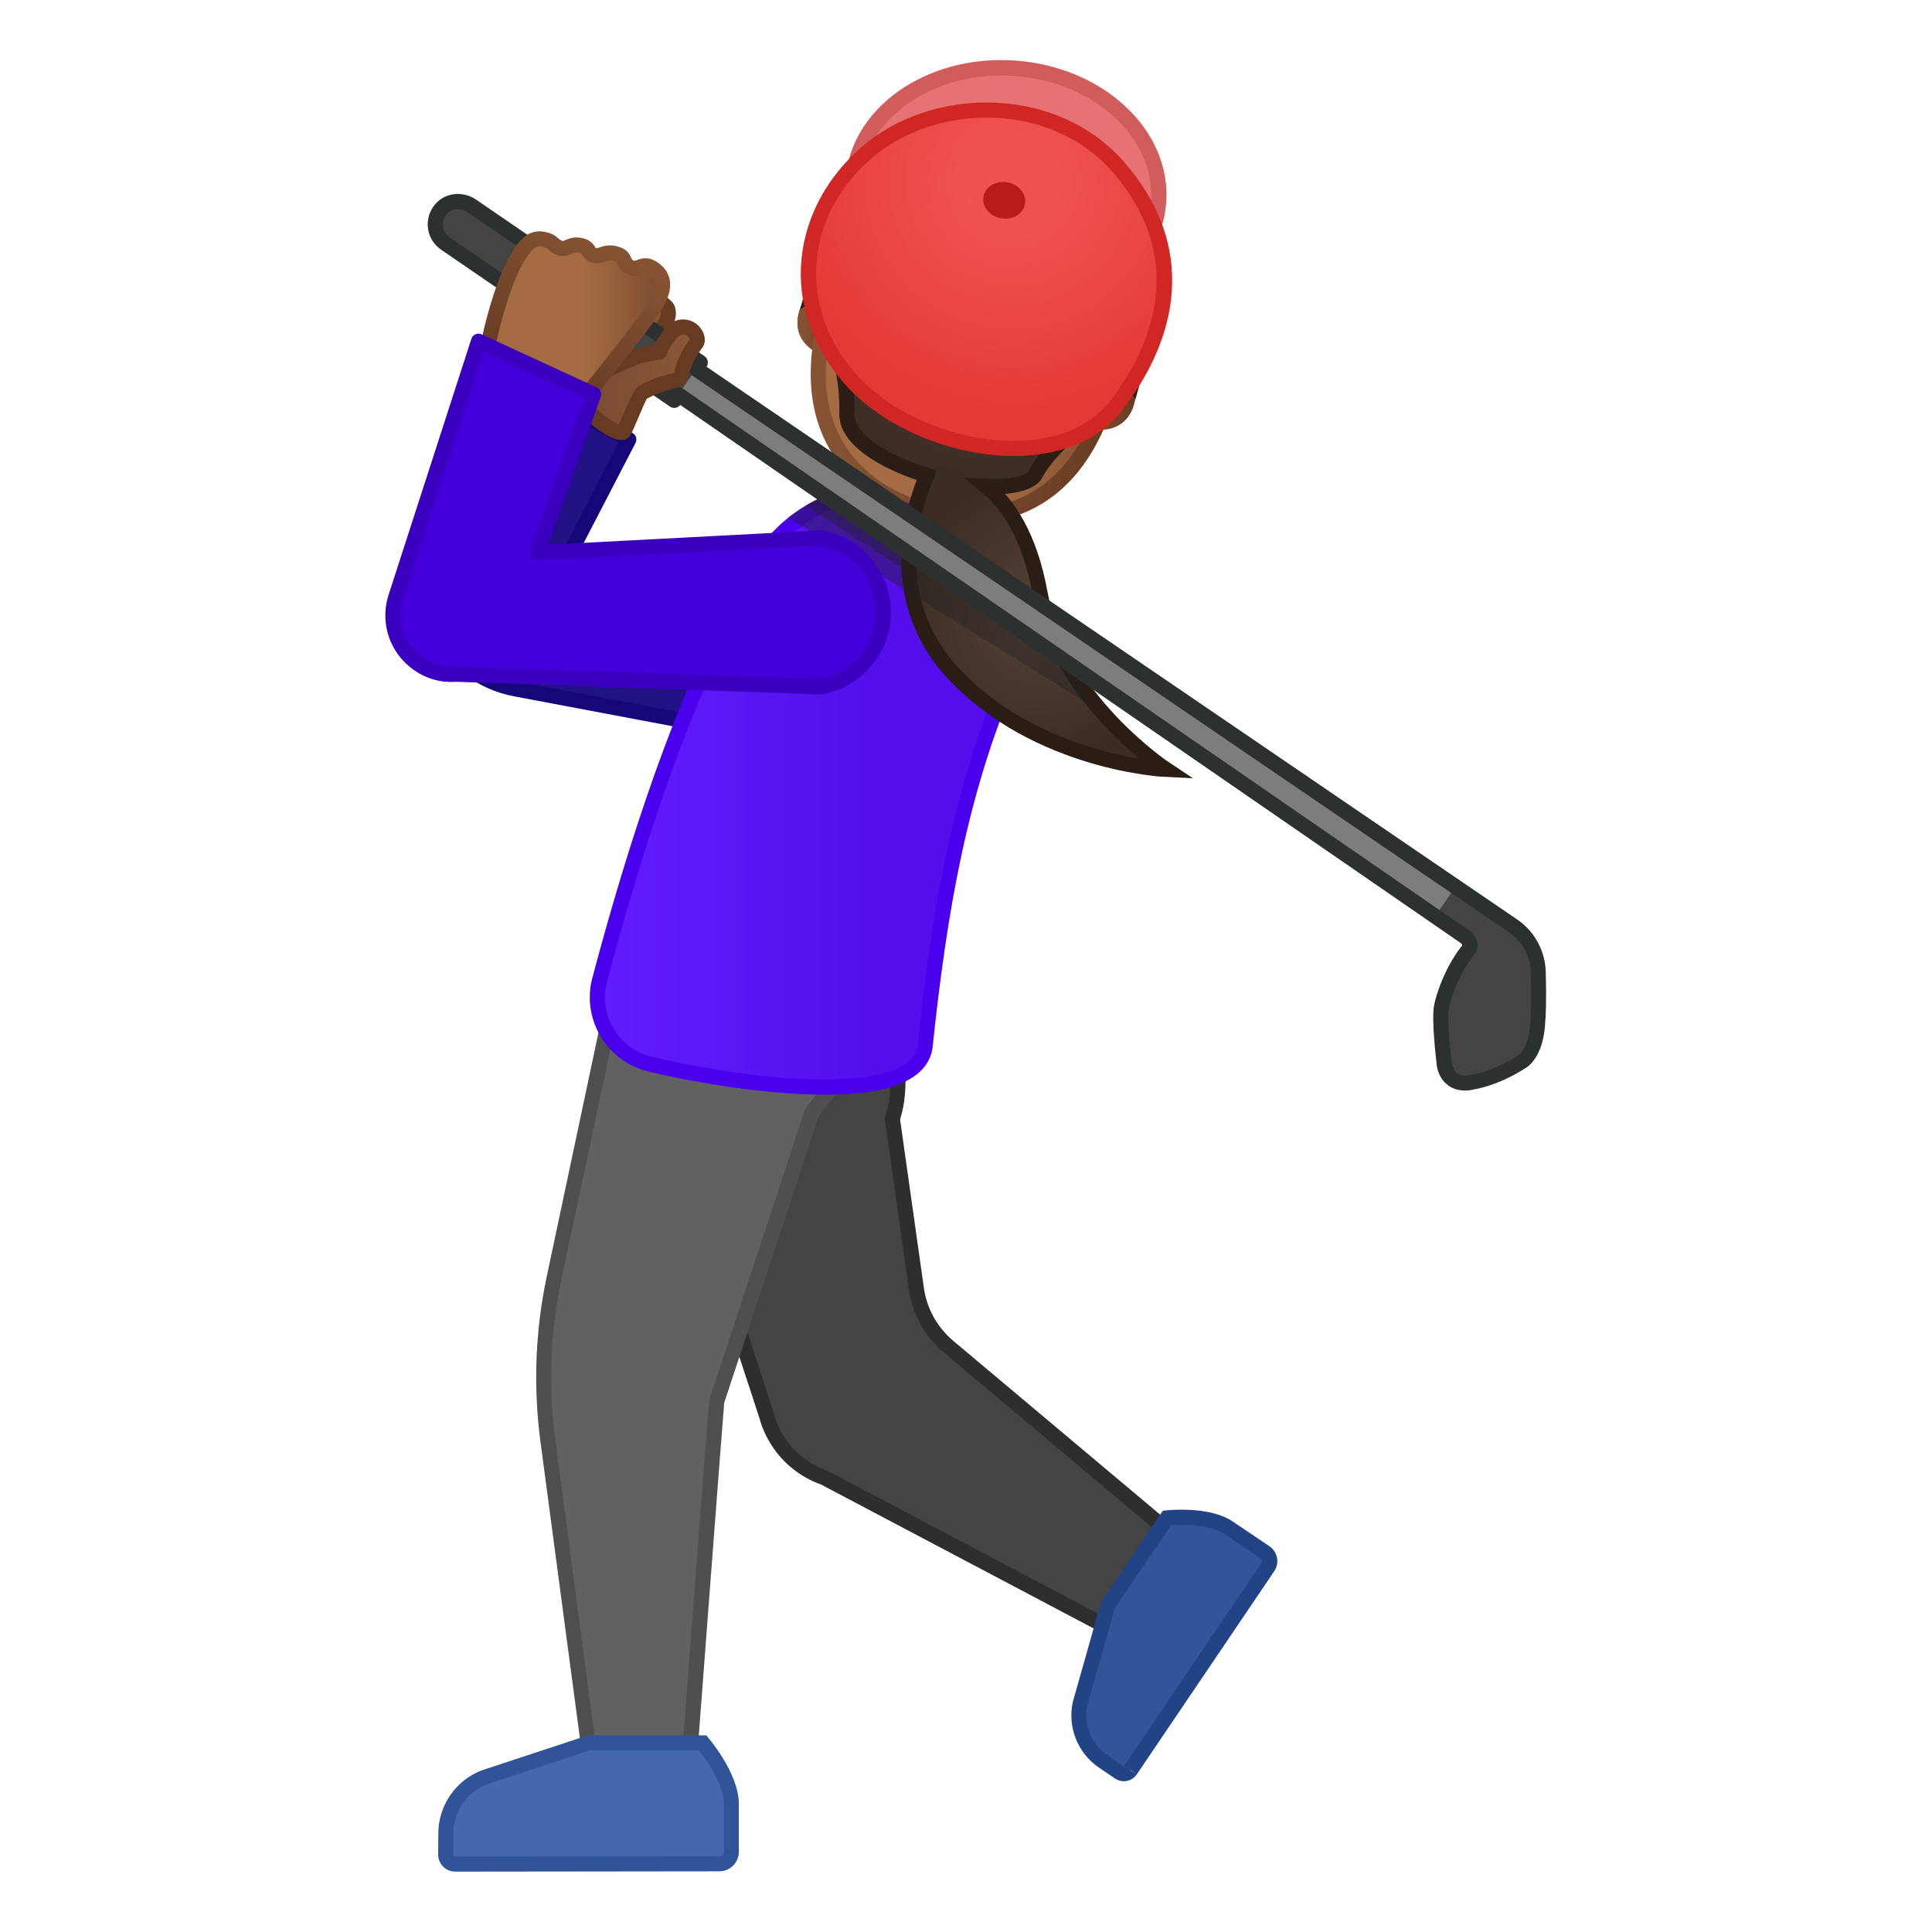 <svg enable-background="new 0 0 128 128" viewBox="0 0 128 128" xmlns="http://www.w3.org/2000/svg" xmlns:xlink="http://www.w3.org/1999/xlink"><polygon points="31.67 37.31 30.61 44.97 54.76 49.53 56.15 39.75" fill="#201284"/><ellipse transform="matrix(.767 -.642 .642 .767 -19.125 29.58)" cx="31.15" cy="41.11" rx="3.92" ry="3.92" fill="#04846C"/><polygon points="41.66 29.12 34.82 25.51 27.68 39.3 34.52 42.9" fill="#201284"/><path d="m59.43 45.25c-0.43 2.84-3.16 4.51-5.27 4.19s-3.4-3.35-3.07-5.46c0.32-2.11 2.46-4.62 4.57-4.29 2.1 0.31 4.22 2.62 3.77 5.56z" fill="#16A7DA"/><path d="m46.71 60.35c6.15-1.06 12.01 3.06 13.07 9.22s-3.06 12.01-9.22 13.07-10.01-21.22-3.85-22.29z" fill="#444"/><path d="m54.64 97.91c-1.14-0.41-2.08-1.08-2.78-1.97-0.5-0.64-0.86-1.36-1.07-2.13l-8.39-25.65c1.02-2.69 3.08-6.92 4.45-7.32 1.25-0.36 2.44-0.55 3.54-0.55 2.84 0 5.12 1.19 6.78 3.52 2.39 3.37 2.7 8.15 1.99 10.16-0.03 0.08-0.03 0.16-0.02 0.23l1.58 11.19c0.21 1.49 0.96 2.84 2.11 3.8l16.39 13.77-3.25 6.2-21.33-11.25z" fill="#444"/><path d="m50.39 60.79c2.67 0 4.81 1.11 6.37 3.31 2.3 3.24 2.6 7.8 1.93 9.71-0.05 0.15-0.07 0.31-0.05 0.47l1.58 11.18c0.23 1.61 1.04 3.07 2.28 4.12l16.08 13.51-2.83 5.4-20.88-11.02c-0.04-0.02-0.09-0.04-0.13-0.06-0.98-0.35-1.84-0.97-2.48-1.78-0.46-0.59-0.79-1.24-0.98-1.96 0-0.02-0.01-0.03-0.01-0.05l-8.33-25.46c1.21-3.15 3.09-6.57 4.06-6.86 1.19-0.34 2.34-0.51 3.39-0.51m0-1c-1.11 0-2.34 0.18-3.68 0.57-2.17 0.63-4.84 7.79-4.84 7.79l8.44 25.79c0.22 0.82 0.61 1.6 1.16 2.31 0.79 1 1.82 1.71 2.94 2.11l21.76 11.49 3.67-7-16.7-14.03c-1.05-0.89-1.74-2.13-1.93-3.49l-1.58-11.18c1.28-3.67-0.57-14.36-9.24-14.36z" fill="#2D2E30"/><path d="m74.45 117.5c-0.11 0-0.21-0.03-0.3-0.09l-1.09-0.74c-1.24-0.85-1.83-2.36-1.5-3.83l1.86-6.52 3.9-5.75c0.21-0.02 0.54-0.04 0.95-0.04 0.95 0 2.27 0.12 3.12 0.7l2.42 1.63c0.15 0.1 0.26 0.26 0.29 0.44 0.04 0.18 0 0.37-0.11 0.52l-9.1 13.45c-0.09 0.15-0.26 0.23-0.44 0.23z" fill="#325599"/><path d="m78.27 101.02c1.25 0 2.26 0.22 2.84 0.62l2.42 1.63c0.06 0.04 0.07 0.09 0.08 0.12 0.01 0.04 0.01 0.09-0.03 0.15l-9.1 13.45 0.83 0.56-0.88-0.55-1.09-0.74c-1.06-0.73-1.57-2.02-1.3-3.28l1.83-6.44 3.72-5.49c0.19-0.02 0.42-0.03 0.68-0.03m0-1c-0.72 0-1.23 0.07-1.23 0.07l-4.08 6.02-1.88 6.63c-0.37 1.66 0.3 3.38 1.7 4.35l1.09 0.74c0.18 0.12 0.38 0.18 0.59 0.18 0.33 0 0.66-0.16 0.86-0.46l9.1-13.45c0.37-0.55 0.23-1.29-0.32-1.66l-2.42-1.63c-0.97-0.66-2.39-0.79-3.41-0.79z" fill="#224487"/><path d="m45 54.87c6.22-0.54 11.71 4.06 12.25 10.28s-4.06 11.71-10.28 12.25c-6.22 0.55-8.19-21.98-1.97-22.53z" fill="#616161"/><path d="m37.13 37.86 4.53-8.74-6.84-3.6-5.85 11.29c-0.81 1.56-0.81 3.42 0 4.98v0c1.04 2.01 2.95 3.43 5.17 3.85l20.62 3.89 1.38-9.78-19.01-1.89z" fill="none" stroke="#150778" stroke-linecap="round" stroke-linejoin="round" stroke-miterlimit="10"/><path d="m36.3 95.47c-0.48-3.62-0.34-7.26 0.42-10.83l4.62-21.74 15.26 4.15c-0.24 1.22-1.02 4.67-2.5 6.23l-0.28 0.39c-0.03 0.04-0.05 0.08-0.06 0.13l-6.26 18.98c-0.03 0.07-0.04 0.08-1.88 24.42l-6.43 0.02-2.89-21.75z" fill="#616161"/><path d="m41.71 63.53 14.3 3.89c-0.35 1.62-1.12 4.3-2.28 5.53-0.03 0.04-0.07 0.08-0.09 0.12l-0.23 0.33c-0.05 0.08-0.1 0.17-0.13 0.26l-6.26 18.98c-0.07 0.32-0.22 2.29-1.87 24.08l-5.53 0.02-2.83-21.34c-0.47-3.56-0.33-7.14 0.41-10.66l4.51-21.21m-0.76-1.25-4.72 22.26c-0.77 3.61-0.91 7.33-0.42 11l2.95 22.18 7.33-0.02s1.87-24.72 1.89-24.76l6.26-18.98 0.23-0.33c1.93-2.05 2.71-6.93 2.71-6.93l-16.23-4.42z" fill="#4F4F4F"/><g fill="#E49500"><path d="m74 24.13s1.64 0.77 1.13 2.62c-0.45 1.63-1.88 1.93-3.13 1.59l1.21-4.43 0.79 0.22z"/><path d="m55.25 18.99s-1.8-0.17-2.31 1.68c-0.45 1.63 0.63 2.62 1.88 2.97l1.21-4.43-0.78-0.22z"/></g><linearGradient id="k" x1="71.998" x2="75.229" y1="26.195" y2="26.195" gradientUnits="userSpaceOnUse"><stop stop-color="#A56C43" offset=".55"/><stop stop-color="#8D5738" offset=".83"/><stop stop-color="#7A4C32" offset="1"/></linearGradient><path d="m74 24.13s1.64 0.77 1.13 2.62c-0.45 1.63-1.88 1.93-3.13 1.59l1.21-4.43 0.79 0.22z" fill="url(#k)"/><linearGradient id="h" x1="71.998" x2="75.229" y1="26.195" y2="26.195" gradientUnits="userSpaceOnUse"><stop stop-color="#875334" offset="0"/><stop stop-color="#663B22" offset="1"/></linearGradient><path d="m73.88 25.26c0.22 0.22 0.46 0.61 0.28 1.23-0.1 0.35-0.29 0.81-0.88 0.94l0.6-2.17m-0.67-1.34-1.21 4.42c0.3 0.08 0.6 0.13 0.91 0.13 0.97 0 1.89-0.47 2.23-1.72 0.5-1.85-1.14-2.62-1.14-2.62l-0.79-0.21z" fill="url(#h)"/><linearGradient id="g" x1="52.839" x2="56.04" y1="21.308" y2="21.308" gradientUnits="userSpaceOnUse"><stop stop-color="#A56C43" offset=".55"/><stop stop-color="#8D5738" offset=".83"/><stop stop-color="#7A4C32" offset="1"/></linearGradient><path d="m55.25 18.99s-1.8-0.17-2.31 1.68c-0.45 1.63 0.63 2.62 1.88 2.97l1.21-4.43-0.78-0.22z" fill="url(#g)"/><linearGradient id="f" x1="52.839" x2="56.04" y1="21.308" y2="21.308" gradientUnits="userSpaceOnUse"><stop stop-color="#875334" offset="0"/><stop stop-color="#663B22" offset="1"/></linearGradient><path d="m54.78 20.02-0.59 2.17c-0.05-0.05-0.1-0.1-0.14-0.16-0.22-0.29-0.26-0.65-0.14-1.1 0.16-0.58 0.51-0.82 0.87-0.91m0.35-1.04c-0.41 0-1.76 0.12-2.19 1.68-0.45 1.63 0.63 2.62 1.88 2.97l1.21-4.43-0.79-0.22c0.01 0.01-0.03 0-0.11 0z" fill="url(#f)"/><polygon points="67.94 28.75 64.32 38.81 56.31 36.97 60.73 16.18" fill="#FBC11B"/><linearGradient id="c" x1="54.218" x2="74.701" y1="21.586" y2="21.586" gradientUnits="userSpaceOnUse"><stop stop-color="#A56C43" offset=".55"/><stop stop-color="#8D5738" offset=".83"/><stop stop-color="#7A4C32" offset="1"/></linearGradient><linearGradient id="b" x1="53.718" x2="75.201" y1="21.586" y2="21.586" gradientUnits="userSpaceOnUse"><stop stop-color="#875334" offset="0"/><stop stop-color="#663B22" offset="1"/></linearGradient><path d="m67.95 9.44c-7.41-2.03-10.92 3.18-13.14 11.25-2.3 8.37 2.49 12.01 6.46 13.1 3.91 1.07 9.92 0.46 12.24-7.96 2.22-8.08 1.85-14.36-5.56-16.39z" fill="url(#c)" stroke="url(#b)" stroke-linecap="round" stroke-linejoin="round" stroke-miterlimit="10"/><radialGradient id="a" cx="65.347" cy="20.015" r="11.877" gradientUnits="userSpaceOnUse"><stop stop-color="#554138" offset="0"/><stop stop-color="#3C2C23" offset="1"/></radialGradient><path d="m68.53 31.54c0.99-1.86 2.9-3.29 4.65-4.58l1.15-2.6s0.25 0.19 0.44 0.45c0.18 0.25 0.28 0.41 0.28 0.41s0.66-2.38 1.55-5.62c0.92-3.34-0.17-8.81-8.13-11.16l-0.21-0.06c-0.06-0.02-0.21-0.05-0.21-0.05-8.04-2.04-11.77 2.11-12.68 5.44-0.89 3.24-1.54 5.62-1.54 5.62s0.16-0.1 0.45-0.22c0.3-0.13 0.61-0.16 0.61-0.16l-0.34 2.82c0.95 0.98 1.57 2.63 1.56 5.49-0.24 3.54 10.43 6.26 12.42 4.22z" fill="url(#a)"/><linearGradient id="aa" x1="35.324" x2="58.252" y1="52.512" y2="52.512" gradientUnits="userSpaceOnUse"><stop stop-color="#651FFF" offset="0"/><stop stop-color="#5914F2" offset=".705"/><stop stop-color="#530EEB" offset="1"/></linearGradient><path d="m42.83 70.44c-2.41-0.72-3.79-3.27-3.06-5.68 2.3-8.67 5.48-18.5 9.54-25.81 1.29-3.17 5.26-7.04 9.06-5.67l5.96 1.93c2.58 0.91 3.85 6.4 2.48 9.76-3.22 7.6-4.56 15.22-5.53 24.45-0.79 4.51-14.69 2-18.45 1.02z" fill="url(#aa)" stroke="#4A00ED" stroke-linecap="round" stroke-linejoin="round" stroke-miterlimit="10"/><radialGradient id="z" cx="68.729" cy="40.884" r="9.343" gradientUnits="userSpaceOnUse"><stop stop-color="#6D4C41" offset="0"/><stop stop-color="#543930" offset="1"/></radialGradient><path d="m61.73 30.79s5.58-0.26 7.18 8.52c1.28 7 8.34 11.67 8.34 11.67s-8.57-0.38-14.15-6.43-1.37-13.76-1.37-13.76z" fill="url(#z)"/><path d="m71.38 45.24-17.99-11.76s1.56-1.01 2.49-0.96c0.94 0.05 13.92 9.91 13.92 9.91l1.58 2.81z" fill="#212121" opacity=".4"/><polygon points="95.21 60.52 96.38 58.81 33.43 15.76 32.25 17.46" fill="#7C7D7D"/><path d="m44.67 26.53 1.73-2.51-15.17-10.41c-0.69-0.47-1.64-0.3-2.11 0.39-0.48 0.69-0.3 1.65 0.39 2.12l15.16 10.41z" fill="#2E2F2F"/><path d="m96.43 58.74s4.66 2.6 5.18 3.72c0.38 0.83 0.45 3.77 0.24 5.65-0.2 1.89-1.1 2.29-1.1 2.29s-1.58 1.05-3.28 1.32c-1.71 0.27-1.79-1.27-1.79-1.27s-0.35-2.81-0.18-3.73 0.83-2.61 1.76-3.75c0.42-0.51-0.26-0.95-0.26-0.95l-1.86-1.42 1.29-1.86z" fill="#2E2F2F"/><linearGradient id="y" x1="38.862" x2="44.27" y1="20.404" y2="20.404" gradientUnits="userSpaceOnUse"><stop stop-color="#7A4C32" offset="0"/><stop stop-color="#8D5738" offset="1"/></linearGradient><path d="m41.4 22.09-2.53-1.57 1.42-2.31s3.62 1.62 3.92 2.21c0.29 0.58-0.38 1.38-0.38 1.38-0.88 1.28-1.63 0.78-2.43 0.29z" fill="url(#y)" stroke="#663B22" stroke-linecap="round" stroke-linejoin="round" stroke-miterlimit="10"/><path d="m30.16 123.5c-0.17 0-0.33-0.07-0.44-0.18-0.12-0.12-0.18-0.28-0.18-0.44v-1.42c0.01-1.64 1.01-3.09 2.53-3.69l6.96-2.3h7.53c0.46 0.57 1.9 2.46 1.9 4.08v3.15c0 0.21-0.08 0.41-0.23 0.56s-0.35 0.23-0.56 0.23l-17.51 0.01z" fill="#4568AD"/><path d="m46.32 115.97c0.63 0.8 1.64 2.35 1.64 3.58v3.15c0 0.1-0.05 0.17-0.08 0.2-0.04 0.04-0.11 0.08-0.2 0.08l-17.52 0.02c-0.03 0-0.06-0.01-0.09-0.04-0.02-0.02-0.04-0.05-0.04-0.09l0.01-1.42c0.01-1.43 0.87-2.69 2.19-3.22l6.88-2.27h7.21m0.47-0.99h-7.84l-7.06 2.33c-1.71 0.67-2.84 2.32-2.85 4.15l-0.01 1.42c0 0.62 0.5 1.13 1.12 1.13l17.51-0.02c0.71 0 1.29-0.58 1.29-1.29v-3.15c0.01-2.14-2.16-4.57-2.16-4.57z" fill="#315499"/><path d="m96.43 58.74s4.66 2.6 5.18 3.72c0.38 0.83 0.45 3.77 0.24 5.65-0.2 1.89-1.1 2.29-1.1 2.29s-1.58 1.05-3.28 1.32c-1.71 0.27-1.79-1.27-1.79-1.27s-0.35-2.81-0.18-3.73 0.83-2.61 1.76-3.75c0.42-0.51-0.26-0.95-0.26-0.95l-1.86-1.42 1.29-1.86z" fill="#444"/><radialGradient id="x" cx="68.729" cy="40.884" r="9.343" gradientUnits="userSpaceOnUse"><stop stop-color="#554138" offset="0"/><stop stop-color="#3C2C23" offset="1"/></radialGradient><path d="m61.73 30.79s5.58-0.26 7.18 8.52c1.28 7 8.34 11.67 8.34 11.67s-8.57-0.38-14.15-6.43-1.37-13.76-1.37-13.76z" fill="url(#x)"/><path d="m68.91 39.31c-0.69-3.81-2.14-5.92-3.55-7.08 1.44 0.07 2.63-0.13 3.17-0.69 0.99-1.86 2.9-3.29 4.65-4.58l1.15-2.6s0.25 0.19 0.44 0.45c0.18 0.25 0.28 0.41 0.28 0.41s0.66-2.38 1.55-5.62c0.92-3.34-0.17-8.81-8.13-11.16l-0.21-0.06c-0.06-0.02-0.21-0.05-0.21-0.05-8.04-2.04-11.77 2.11-12.68 5.44-0.89 3.24-1.54 5.62-1.54 5.62s0.16-0.1 0.45-0.22c0.3-0.13 0.61-0.16 0.61-0.16l-0.34 2.82c0.95 0.98 1.57 2.63 1.56 5.49-0.12 1.75 2.44 3.3 5.29 4.17-0.87 2.04-2.86 8.11 1.7 13.06 5.58 6.04 14.15 6.43 14.15 6.43s-7.06-4.67-8.34-11.67z" fill="none" stroke="#291D15" stroke-miterlimit="10"/><path d="m72.41 46.83-20.2-12.55s2.75-1.86 3.68-1.81c0.94 0.05 13.9 9.96 13.9 9.96l2.62 4.4z" fill="#212121" opacity=".4"/><polygon points="95.21 60.52 96.38 58.81 33.43 15.76 32.25 17.46" fill="#7C7D7D"/><path d="m44.67 26.53 1.73-2.51-15.17-10.41c-0.69-0.47-1.64-0.3-2.11 0.39-0.48 0.69-0.3 1.65 0.39 2.12l15.16 10.41z" fill="#444"/><path d="m97.08 72.25c-0.48 0-0.88-0.13-1.21-0.4-0.63-0.51-0.69-1.29-0.69-1.38-0.03-0.26-0.35-2.88-0.17-3.85 0.2-1.06 0.91-2.81 1.86-3.97 0.02-0.07-0.07-0.16-0.15-0.21l-51.65-35.61c-0.16 0.21-0.46 0.26-0.68 0.11l-15.17-10.4c-0.52-0.36-0.84-0.92-0.88-1.55s0.21-1.23 0.69-1.66c0.67-0.6 1.74-0.64 2.52-0.1l15.13 10.37c0.11 0.08 0.18 0.19 0.21 0.32 0.02 0.13 0 0.27-0.08 0.38l53.71 36.62c1.15 0.78 1.85 2.08 1.89 3.46 0.05 1.67 0.02 2.94-0.07 3.77-0.22 2.11-1.28 2.64-1.4 2.69 0 0.01-1.61 1.07-3.41 1.36-0.14 0.04-0.3 0.05-0.45 0.05zm-52.14-46.61c0.1 0 0.2 0.03 0.28 0.09l52.06 35.88c0.07 0.05 0.52 0.35 0.6 0.86 0.03 0.2 0.02 0.5-0.24 0.82-0.89 1.09-1.5 2.71-1.65 3.52-0.13 0.69 0.09 2.82 0.19 3.58 0 0.04 0.04 0.46 0.33 0.7 0.2 0.16 0.5 0.21 0.88 0.14 1.58-0.25 3.07-1.23 3.09-1.24 0.07-0.04 0.72-0.4 0.88-1.93 0.08-0.78 0.1-2.03 0.06-3.64-0.03-1.06-0.57-2.06-1.46-2.66l-54.13-36.9c-0.11-0.08-0.19-0.19-0.21-0.32s0-0.27 0.08-0.38l-14.71-10.1c-0.41-0.28-0.96-0.27-1.29 0.03-0.25 0.22-0.38 0.52-0.36 0.85 0.02 0.32 0.18 0.6 0.44 0.78l14.76 10.12c0.1-0.13 0.25-0.2 0.4-0.2z" fill="#2D3030"/><path d="m44.79 25.2s-1.13 0.2-2.17 0.79c-0.31 0.18-1.16 2.56-1.32 2.65-0.38 0.22-2.15-1.01-2.29-1.5l0.08-2.12 3.08-1.38c0.48-0.14 2.02-0.51 2.47-0.26 0.92 0.5 0.63 1.68 0.15 1.82z" fill="#FFB300"/><linearGradient id="w" x1="39.826" x2="37.451" y1="16.906" y2="21.156" gradientUnits="userSpaceOnUse"><stop stop-color="#FFCA28" offset="0"/><stop stop-color="#FFB300" offset="1"/></linearGradient><path d="m43.46 17.93c-0.86-0.74-1.13 0.07-1.69-0.21s-0.29-0.65-0.81-0.85c-0.85-0.34-1.17 0.21-1.62 0.04-0.47-0.17-0.23-0.51-0.88-0.65-0.73-0.16-0.91 0.38-1.42 0.15-0.5-0.23-0.42-0.42-0.96-0.54-0.57-0.13-1 0.01-1.56 0.83-1.46 2.15-2.13 5.33-2.13 5.33l7.34 3.36s2.96-3.95 3.49-4.8c0.51-0.84 1.11-1.91 0.24-2.66z" fill="url(#w)"/><path d="m46.16 22.71s-0.56 0.68-0.85 1.55-0.21 1.01-0.7 0.69l-0.45-0.22c-0.49-0.32-0.56-0.53-0.53-1.07s0.54-1.19 0.54-1.19c0.21-0.32 0.51-0.71 0.91-0.79 0.82-0.15 1.29 0.71 1.08 1.03z" fill="#FFB300"/><linearGradient id="v" x1="39" x2="46.211" y1="25.164" y2="25.164" gradientUnits="userSpaceOnUse"><stop stop-color="#7A4C32" offset="0"/><stop stop-color="#8D5738" offset="1"/></linearGradient><path d="m45.08 21.68c-0.4 0.07-0.7 0.47-0.91 0.79 0 0-0.32 0.41-0.47 0.85-0.58 0.07-1.25 0.23-1.54 0.32l-3.08 1.38-0.08 2.12c0.14 0.49 1.91 1.72 2.29 1.5 0.16-0.09 1.01-2.48 1.32-2.65 1.04-0.59 2.17-0.79 2.17-0.79 0.06-0.02 0.12-0.05 0.17-0.1 0.05-0.01 0.09-0.07 0.13-0.16 0.07-0.11 0.11-0.25 0.13-0.39 0.03-0.08 0.06-0.18 0.09-0.28 0.29-0.87 0.85-1.55 0.85-1.55 0.22-0.33-0.25-1.19-1.07-1.04z" fill="url(#v)"/><path d="m41.17 29.16c-0.2 0-0.4-0.07-0.56-0.13-0.64-0.26-1.92-1.12-2.1-1.76-0.01-0.05-0.02-0.1-0.02-0.16l0.08-2.12c0.01-0.19 0.12-0.36 0.3-0.44l3.08-1.38c0.32-0.1 0.86-0.23 1.39-0.31 0.17-0.37 0.39-0.66 0.42-0.7 0.22-0.35 0.62-0.86 1.22-0.97 0.58-0.11 1.16 0.13 1.49 0.63 0.26 0.39 0.3 0.85 0.1 1.16-0.04 0.05-0.54 0.67-0.8 1.44l-0.09 0.27c-0.02 0.14-0.08 0.34-0.17 0.5 0 0.02-0.08 0.23-0.3 0.34-0.09 0.07-0.19 0.12-0.3 0.15-0.06 0.01-1.12 0.21-2.06 0.74-0.07 0.11-0.44 0.96-0.63 1.42-0.4 0.93-0.48 1.11-0.69 1.23-0.11 0.07-0.23 0.09-0.36 0.09zm-1.67-2.12c0.19 0.29 1.07 0.91 1.51 1.08 0.08-0.18 0.2-0.45 0.29-0.67 0.57-1.33 0.78-1.74 1.06-1.9 0.98-0.55 2.02-0.78 2.27-0.83 0.05-0.1 0.07-0.17 0.08-0.25l0.11-0.37c0.26-0.76 0.7-1.39 0.87-1.62-0.02-0.05-0.06-0.14-0.15-0.22-0.11-0.09-0.23-0.12-0.38-0.09-0.16 0.03-0.35 0.22-0.58 0.57-0.03 0.03-0.29 0.39-0.41 0.74-0.06 0.18-0.22 0.31-0.42 0.34-0.55 0.06-1.19 0.22-1.46 0.3l-2.73 1.22-0.06 1.7z" fill="#663B22"/><ellipse transform="matrix(.068 -.998 .998 .068 49.458 78.294)" cx="66.64" cy="12.67" rx="8.66" ry="10.64" fill="#E57373"/><path d="m66.33 5c0.28 0 0.55 0.01 0.83 0.03 2.61 0.18 5 1.16 6.72 2.78 1.67 1.56 2.51 3.52 2.38 5.52-0.27 3.93-4.36 7.01-9.31 7.01-0.28 0-0.55-0.01-0.83-0.03-5.31-0.36-9.39-4.09-9.1-8.3 0.27-3.93 4.36-7.01 9.31-7.01m0-1c-5.47 0-10 3.42-10.31 7.95-0.33 4.77 4.16 8.96 10.03 9.37 0.3 0.02 0.6 0.03 0.9 0.03 5.47 0 10-3.42 10.31-7.95 0.33-4.77-4.16-8.96-10.03-9.37-0.3-0.02-0.6-0.03-0.9-0.03z" fill="#D15C5C"/><radialGradient id="u" cx="67.102" cy="11.999" r="15.401" gradientUnits="userSpaceOnUse"><stop stop-color="#EF5350" offset=".169"/><stop stop-color="#EA4643" offset=".621"/><stop stop-color="#E53935" offset=".987"/></radialGradient><path d="m74.23 10.83c4.85 5.52 3.59 11.46-0.08 16.19-3.91 5.05-13.87 3.1-18.13-1.86s-3.3-11.37 1.28-15.3 12.61-3.95 16.93 0.97z" fill="url(#u)"/><path d="m65.36 7.79c3.29 0 6.31 1.29 8.29 3.54 5.41 6.15 2.25 12.2-0.12 15.25-1.31 1.7-3.57 2.63-6.36 2.63-3.98 0-8.24-1.84-10.58-4.57-3.77-4.39-3.27-10.36 1.2-14.2 1.97-1.68 4.73-2.65 7.57-2.65m0-1c-3.01 0-6.01 1-8.22 2.9-4.67 4.01-5.65 10.54-1.3 15.61 2.57 3 7.18 4.91 11.34 4.91 2.87 0 5.53-0.91 7.16-3.02 3.74-4.83 5.03-10.89 0.08-16.52-2.34-2.64-5.71-3.88-9.06-3.88z" fill="#D12724"/><ellipse transform="matrix(.179 -.984 .984 .179 41.554 76.368)" cx="66.54" cy="13.28" rx="1.21" ry="1.4" fill="#B71C1C"/><linearGradient id="t" x1="32.248" x2="43.903" y1="21.176" y2="21.176" gradientUnits="userSpaceOnUse"><stop stop-color="#A56C43" offset=".55"/><stop stop-color="#8D5738" offset=".83"/><stop stop-color="#7A4C32" offset="1"/></linearGradient><linearGradient id="s" x1="40.522" x2="35.065" y1="15.672" y2="25.437" gradientUnits="userSpaceOnUse"><stop stop-color="#875334" offset="0"/><stop stop-color="#663B22" offset="1"/></linearGradient><path d="m43.46 17.93c-0.86-0.74-1.13 0.07-1.69-0.21s-0.29-0.65-0.81-0.85c-0.85-0.34-1.17 0.21-1.62 0.04-0.47-0.17-0.23-0.51-0.88-0.65-0.73-0.16-0.91 0.38-1.42 0.15-0.5-0.23-0.42-0.42-0.96-0.54-0.57-0.13-1 0.01-1.56 0.83-1.46 2.15-2.27 6.59-2.27 6.59l6.35 3.24s4.08-5.09 4.61-5.93c0.52-0.85 1.12-1.92 0.25-2.67z" fill="url(#t)" stroke="url(#s)" stroke-linecap="round" stroke-linejoin="round" stroke-miterlimit="10"/><path d="m58.53 40.57c0-2.73-2.08-4.62-4.07-4.9v-0.04l-0.26 0.01c-0.08-0.01-0.16-0.01-0.24-0.01-0.16 0-0.32 0.02-0.48 0.05l-17.89 0.94 3.75-10.51-7.63-3.52-5.46 16.89c-0.5 1.46-0.11 3.13 1.11 4.21 0.82 0.72 1.86 1.04 2.87 0.96l23.31 0.81c0.13 0.02 0.27 0.04 0.41 0.04 0.07 0 0.15-0.01 0.23-0.01l0.39 0.01v-0.06c1.96-0.33 3.96-2.26 3.96-4.87z" fill="#4300D9"/><path d="m53.95 46.01c-0.17 0-0.33-0.02-0.49-0.04l-23.25-0.8c-1.14 0.09-2.29-0.3-3.18-1.09-1.35-1.18-1.84-3.05-1.26-4.75l5.46-16.88c0.04-0.14 0.14-0.25 0.27-0.3 0.13-0.06 0.28-0.06 0.41 0l7.63 3.52c0.24 0.11 0.35 0.38 0.26 0.62l-3.5 9.8 17.14-0.9c0.16-0.04 0.45-0.06 0.72-0.04l0.26-0.01c0.11 0 0.21 0.02 0.29 0.08 2.15 0.4 4.31 2.47 4.31 5.36 0 2.8-2.1 4.87-4.2 5.33-0.08 0.06-0.21 0.12-0.29 0.1l-0.37-0.01c-0.08 0.01-0.14 0.01-0.21 0.01zm-23.76-1.84 23.37 0.8c0.17 0.02 0.28 0.03 0.39 0.03h0.12c0.02 0 0.1 0 0.12-0.01l0.16 0.01c0.04-0.02 0.08-0.04 0.13-0.05 1.75-0.3 3.55-2.03 3.55-4.38 0-2.44-1.85-4.15-3.64-4.4-0.04 0-0.07-0.01-0.1-0.02h-0.06c-0.02 0-0.11 0-0.13-0.01-0.18-0.02-0.35 0-0.52 0.03l-17.96 0.95c-0.16 0.02-0.33-0.07-0.43-0.2s-0.13-0.31-0.07-0.47l3.6-10.08-6.71-3.09-5.29 16.35c-0.45 1.32-0.07 2.77 0.97 3.68 0.69 0.63 1.58 0.92 2.5 0.86z" fill="#3B00BF"/><g display="none"><g display="inline"><g opacity=".6"><circle cx="-82.52" cy="64" r="28" fill="none" opacity=".61" stroke="#000" stroke-miterlimit="10" stroke-width=".263"/><line x1="-62.52" x2="-62.52" y2="128" fill="none" opacity=".61" stroke="#000" stroke-miterlimit="10" stroke-width=".25"/><line x1="-102.52" x2="-102.52" y2="128" fill="none" opacity=".61" stroke="#000" stroke-miterlimit="10" stroke-width=".25"/><line x1="-82.52" x2="-82.52" y2="128" fill="none" opacity=".61" stroke="#000" stroke-miterlimit="10" stroke-width=".25"/><line x1="-18.52" x2="-146.52" y1="64" y2="64" fill="none" opacity=".61" stroke="#000" stroke-miterlimit="10" stroke-width=".25"/><line x1="-18.52" x2="-146.52" y1="44" y2="44" fill="none" opacity=".61" stroke="#000" stroke-miterlimit="10" stroke-width=".25"/><line x1="-18.52" x2="-146.52" y1="83.75" y2="83.75" fill="none" opacity=".61" stroke="#000" stroke-miterlimit="10" stroke-width=".25"/><line x1="-18.52" x2="-146.52" y1="128" fill="none" opacity=".61" stroke="#000" stroke-miterlimit="10" stroke-width=".25"/><line x1="-146.52" x2="-18.52" y1="128" fill="none" opacity=".61" stroke="#000" stroke-miterlimit="10" stroke-width=".25"/><g opacity=".61"><path d="m-82.52 4.26c32.94 0 59.74 26.8 59.74 59.74s-26.8 59.74-59.74 59.74-59.74-26.8-59.74-59.74 26.8-59.74 59.74-59.74m0-0.26c-33.14 0-60 26.86-60 60s26.86 60 60 60 60-26.86 60-60-26.86-60-60-60z"/></g><path d="m-38.55 115.97h-87.94c-4.42 0-8.03-3.61-8.03-8.03v-87.91c0-4.42 3.61-8.03 8.03-8.03h87.94c4.42 0 8.03 3.61 8.03 8.03v87.91c0 4.42-3.61 8.03-8.03 8.03z" fill="none" opacity=".61" stroke="#000" stroke-miterlimit="10" stroke-width=".258"/><path d="m-46.52 124h-72c-4.4 0-8-3.6-8-8v-104c0-4.4 3.6-8 8-8h72c4.4 0 8 3.6 8 8v104c0 4.4-3.6 8-8 8z" fill="none" opacity=".61" stroke="#000" stroke-miterlimit="10" stroke-width=".263"/><path d="m-32.75 108h-99.54c-5.63 0-10.23-4.6-10.23-10.23v-67.49c0-5.63 4.6-10.23 10.23-10.23h99.54c5.63 0 10.23 4.6 10.23 10.23v67.48c0 5.64-4.6 10.24-10.23 10.24z" fill="none" opacity=".61" stroke="#000" stroke-miterlimit="10" stroke-width=".263"/></g><g opacity=".2"><defs><rect id="r" x="-146.52" width="128" height="128" opacity=".2"/></defs><clipPath id="q"><use xlink:href="#r"/></clipPath><g clip-path="url(#q)"><g fill="none" stroke="#000" stroke-miterlimit="10" stroke-width=".25"><line x1="-174.52" x2="-174.52" y1="160" y2="-32"/><line x1="-170.52" x2="-170.52" y1="160" y2="-32"/><line x1="-166.52" x2="-166.52" y1="160" y2="-32"/><line x1="-162.52" x2="-162.52" y1="160" y2="-32"/><line x1="-158.52" x2="-158.52" y1="160" y2="-32"/><line x1="-154.52" x2="-154.52" y1="160" y2="-32"/><line x1="-150.52" x2="-150.52" y1="160" y2="-32"/><line x1="-146.52" x2="-146.52" y1="160" y2="-32"/><line x1="-142.52" x2="-142.52" y1="160" y2="-32"/><line x1="-138.52" x2="-138.52" y1="160" y2="-32"/><line x1="-134.52" x2="-134.52" y1="160" y2="-32"/><line x1="-130.52" x2="-130.52" y1="160" y2="-32"/><line x1="-126.52" x2="-126.52" y1="160" y2="-32"/><line x1="-122.52" x2="-122.52" y1="160" y2="-32"/><line x1="-118.52" x2="-118.52" y1="160" y2="-32"/><line x1="-114.52" x2="-114.52" y1="160" y2="-32"/><line x1="-110.52" x2="-110.52" y1="160" y2="-32"/><line x1="-106.52" x2="-106.52" y1="160" y2="-32"/><line x1="-102.52" x2="-102.52" y1="160" y2="-32"/><line x1="-98.52" x2="-98.52" y1="160" y2="-32"/><line x1="-94.52" x2="-94.52" y1="160" y2="-32"/><line x1="-90.52" x2="-90.52" y1="160" y2="-32"/><line x1="-86.52" x2="-86.52" y1="160" y2="-32"/><line x1="-82.52" x2="-82.52" y1="160" y2="-32"/><line x1="-78.52" x2="-78.52" y1="160" y2="-32"/><line x1="-74.52" x2="-74.52" y1="160" y2="-32"/><line x1="-70.52" x2="-70.52" y1="160" y2="-32"/><line x1="-66.52" x2="-66.52" y1="160" y2="-32"/><line x1="-62.52" x2="-62.52" y1="160" y2="-32"/><line x1="-58.52" x2="-58.52" y1="160" y2="-32"/><line x1="-54.52" x2="-54.52" y1="160" y2="-32"/><line x1="-50.52" x2="-50.52" y1="160" y2="-32"/><line x1="-46.52" x2="-46.52" y1="160" y2="-32"/><line x1="-42.52" x2="-42.52" y1="160" y2="-32"/><line x1="-38.52" x2="-38.52" y1="160" y2="-32"/><line x1="-34.52" x2="-34.52" y1="160" y2="-32"/><line x1="-30.52" x2="-30.52" y1="160" y2="-32"/><line x1="-26.52" x2="-26.52" y1="160" y2="-32"/><line x1="-22.52" x2="-22.52" y1="160" y2="-32"/><line x1="-18.52" x2="-18.52" y1="160" y2="-32"/><line x1="-14.52" x2="-14.52" y1="160" y2="-32"/><line x1="-10.52" x2="-10.52" y1="160" y2="-32"/><line x1="-9.52" x2="-9.52" y1="166.05" y2="-25.95"/><line x1="-2.52" x2="-2.52" y1="160" y2="-32"/><line x1="1.48" x2="1.48" y1="160" y2="-32"/><line x1="5.48" x2="5.48" y1="160" y2="-32"/><line x1="9.48" x2="9.48" y1="160" y2="-32"/></g><g fill="none" stroke="#000" stroke-miterlimit="10" stroke-width=".25"><line x1="-178.52" x2="13.48" y1="-28" y2="-28"/><line x1="-178.52" x2="13.48" y1="-24" y2="-24"/><line x1="-178.52" x2="13.48" y1="-20" y2="-20"/><line x1="-178.52" x2="13.48" y1="-16" y2="-16"/><line x1="-178.52" x2="13.48" y1="-12" y2="-12"/><line x1="-178.52" x2="13.48" y1="-8" y2="-8"/><line x1="-178.52" x2="13.48" y1="-4" y2="-4"/><line x1="-178.52" x2="13.48"/><line x1="-178.52" x2="13.48" y1="4" y2="4"/><line x1="-178.52" x2="13.48" y1="8" y2="8"/><line x1="-178.52" x2="13.48" y1="12" y2="12"/><line x1="-178.52" x2="13.48" y1="16" y2="16"/><line x1="-178.52" x2="13.48" y1="20" y2="20"/><line x1="-178.52" x2="13.48" y1="24" y2="24"/><line x1="-178.52" x2="13.48" y1="28" y2="28"/><line x1="-178.52" x2="13.48" y1="32" y2="32"/><line x1="-178.52" x2="13.48" y1="36" y2="36"/><line x1="-178.52" x2="13.48" y1="40" y2="40"/><line x1="-178.52" x2="13.48" y1="44" y2="44"/><line x1="-178.52" x2="13.48" y1="48" y2="48"/><line x1="-178.52" x2="13.48" y1="52" y2="52"/><line x1="-178.52" x2="13.48" y1="56" y2="56"/><line x1="-178.52" x2="13.48" y1="60" y2="60"/><line x1="-178.52" x2="13.48" y1="64" y2="64"/><line x1="-178.52" x2="13.48" y1="68" y2="68"/><line x1="-178.52" x2="13.48" y1="72" y2="72"/><line x1="-178.52" x2="13.48" y1="76" y2="76"/><line x1="-178.52" x2="13.48" y1="80" y2="80"/><line x1="-178.52" x2="13.48" y1="84" y2="84"/><line x1="-178.52" x2="13.48" y1="88" y2="88"/><line x1="-178.52" x2="13.48" y1="92" y2="92"/><line x1="-178.52" x2="13.48" y1="96" y2="96"/><line x1="-178.52" x2="13.48" y1="100" y2="100"/><line x1="-178.52" x2="13.48" y1="104" y2="104"/><line x1="-178.52" x2="13.48" y1="108" y2="108"/><line x1="-178.52" x2="13.48" y1="112" y2="112"/><line x1="-178.52" x2="13.48" y1="116" y2="116"/><line x1="-178.52" x2="13.48" y1="120" y2="120"/><line x1="-178.52" x2="13.48" y1="124" y2="124"/><line x1="-178.52" x2="13.48" y1="128" y2="128"/><line x1="-178.52" x2="13.48" y1="132" y2="132"/><line x1="-178.52" x2="13.48" y1="136" y2="136"/><line x1="-178.52" x2="13.48" y1="140" y2="140"/><line x1="-178.52" x2="13.48" y1="144" y2="144"/><line x1="-178.52" x2="13.48" y1="148" y2="148"/><line x1="-178.52" x2="13.48" y1="152" y2="152"/><line x1="-178.52" x2="13.48" y1="156" y2="156"/></g><path d="m13.23-31.75v191.5h-191.5v-191.5h191.5m0.25-0.25h-192v192h192v-192z"/></g></g><g fill="#F44336"><rect x="-146.52" width="4" height="128" opacity=".3"/><rect x="-22.52" width="4" height="128" opacity=".3"/><rect transform="matrix(-1.837e-16 1 -1 -1.837e-16 -80.52 84.52)" x="-84.52" y="-58" width="4" height="120" opacity=".3"/><rect transform="matrix(-1.837e-16 1 -1 -1.837e-16 43.48 208.52)" x="-84.52" y="66" width="4" height="120" opacity=".3"/></g></g><g display="inline"><g opacity=".6"><circle cx="-82.52" cy="203.34" r="28" fill="none" opacity=".61" stroke="#000" stroke-miterlimit="10" stroke-width=".263"/><line x1="-62.52" x2="-62.52" y1="139.34" y2="267.34" fill="none" opacity=".61" stroke="#000" stroke-miterlimit="10" stroke-width=".25"/><line x1="-102.52" x2="-102.52" y1="139.34" y2="267.34" fill="none" opacity=".61" stroke="#000" stroke-miterlimit="10" stroke-width=".25"/><line x1="-82.52" x2="-82.52" y1="139.34" y2="267.34" fill="none" opacity=".61" stroke="#000" stroke-miterlimit="10" stroke-width=".25"/><line x1="-18.52" x2="-146.52" y1="203.34" y2="203.34" fill="none" opacity=".61" stroke="#000" stroke-miterlimit="10" stroke-width=".25"/><line x1="-18.52" x2="-146.52" y1="183.34" y2="183.34" fill="none" opacity=".61" stroke="#000" stroke-miterlimit="10" stroke-width=".25"/><line x1="-18.52" x2="-146.52" y1="223.09" y2="223.09" fill="none" opacity=".61" stroke="#000" stroke-miterlimit="10" stroke-width=".25"/><line x1="-18.52" x2="-146.52" y1="267.34" y2="139.34" fill="none" opacity=".61" stroke="#000" stroke-miterlimit="10" stroke-width=".25"/><line x1="-146.52" x2="-18.52" y1="267.34" y2="139.34" fill="none" opacity=".61" stroke="#000" stroke-miterlimit="10" stroke-width=".25"/><g opacity=".61"><path d="m-82.52 143.59c32.94 0 59.74 26.8 59.74 59.74s-26.8 59.74-59.74 59.74-59.74-26.8-59.74-59.74 26.8-59.74 59.74-59.74m0-0.25c-33.14 0-60 26.86-60 60s26.86 60 60 60 60-26.86 60-60-26.86-60-60-60z"/></g><path d="m-38.55 255.3h-87.94c-4.42 0-8.03-3.61-8.03-8.03v-87.91c0-4.42 3.61-8.03 8.03-8.03h87.94c4.42 0 8.03 3.61 8.03 8.03v87.91c0 4.42-3.61 8.03-8.03 8.03z" fill="none" opacity=".61" stroke="#000" stroke-miterlimit="10" stroke-width=".258"/><path d="m-46.52 263.34h-72c-4.4 0-8-3.6-8-8v-104c0-4.4 3.6-8 8-8h72c4.4 0 8 3.6 8 8v104c0 4.4-3.6 8-8 8z" fill="none" opacity=".61" stroke="#000" stroke-miterlimit="10" stroke-width=".263"/><path d="m-32.75 247.34h-99.54c-5.63 0-10.23-4.6-10.23-10.23v-67.48c0-5.63 4.6-10.23 10.23-10.23h99.54c5.63 0 10.23 4.6 10.23 10.23v67.48c0 5.62-4.6 10.23-10.23 10.23z" fill="none" opacity=".61" stroke="#000" stroke-miterlimit="10" stroke-width=".263"/></g><g opacity=".2"><defs><rect id="e" x="-146.52" y="139.34" width="128" height="128" opacity=".2"/></defs><clipPath id="p"><use xlink:href="#e"/></clipPath><g clip-path="url(#p)"><g fill="none" stroke="#000" stroke-miterlimit="10" stroke-width=".25"><line x1="-174.52" x2="-174.52" y1="299.34" y2="107.34"/><line x1="-170.52" x2="-170.52" y1="299.34" y2="107.34"/><line x1="-166.52" x2="-166.52" y1="299.34" y2="107.34"/><line x1="-162.52" x2="-162.52" y1="299.34" y2="107.34"/><line x1="-158.52" x2="-158.52" y1="299.34" y2="107.34"/><line x1="-154.52" x2="-154.52" y1="299.34" y2="107.34"/><line x1="-150.52" x2="-150.52" y1="299.34" y2="107.34"/><line x1="-146.52" x2="-146.52" y1="299.34" y2="107.34"/><line x1="-142.52" x2="-142.52" y1="299.34" y2="107.34"/><line x1="-138.52" x2="-138.52" y1="299.34" y2="107.34"/><line x1="-134.52" x2="-134.52" y1="299.34" y2="107.34"/><line x1="-130.52" x2="-130.52" y1="299.34" y2="107.34"/><line x1="-126.52" x2="-126.52" y1="299.34" y2="107.34"/><line x1="-122.52" x2="-122.52" y1="299.34" y2="107.34"/><line x1="-118.52" x2="-118.52" y1="299.34" y2="107.34"/><line x1="-114.52" x2="-114.52" y1="299.34" y2="107.34"/><line x1="-110.52" x2="-110.52" y1="299.34" y2="107.34"/><line x1="-106.52" x2="-106.52" y1="299.34" y2="107.34"/><line x1="-102.52" x2="-102.52" y1="299.34" y2="107.34"/><line x1="-98.52" x2="-98.52" y1="299.34" y2="107.34"/><line x1="-94.52" x2="-94.52" y1="299.34" y2="107.34"/><line x1="-90.52" x2="-90.52" y1="299.34" y2="107.34"/><line x1="-86.52" x2="-86.52" y1="299.34" y2="107.34"/><line x1="-82.52" x2="-82.52" y1="299.34" y2="107.34"/><line x1="-78.52" x2="-78.52" y1="299.34" y2="107.34"/><line x1="-74.52" x2="-74.52" y1="299.34" y2="107.34"/><line x1="-70.52" x2="-70.52" y1="299.34" y2="107.34"/><line x1="-66.52" x2="-66.52" y1="299.34" y2="107.34"/><line x1="-62.52" x2="-62.52" y1="299.34" y2="107.34"/><line x1="-58.52" x2="-58.52" y1="299.34" y2="107.34"/><line x1="-54.52" x2="-54.52" y1="299.34" y2="107.34"/><line x1="-50.52" x2="-50.52" y1="299.34" y2="107.34"/><line x1="-46.52" x2="-46.52" y1="299.34" y2="107.34"/><line x1="-42.52" x2="-42.52" y1="299.34" y2="107.34"/><line x1="-38.52" x2="-38.52" y1="299.34" y2="107.34"/><line x1="-34.52" x2="-34.52" y1="299.34" y2="107.34"/><line x1="-30.52" x2="-30.52" y1="299.34" y2="107.34"/><line x1="-26.52" x2="-26.52" y1="299.34" y2="107.34"/><line x1="-22.52" x2="-22.52" y1="299.34" y2="107.34"/><line x1="-18.52" x2="-18.52" y1="299.34" y2="107.34"/><line x1="-14.52" x2="-14.52" y1="299.34" y2="107.34"/><line x1="-10.52" x2="-10.52" y1="299.34" y2="107.34"/><line x1="-9.52" x2="-9.52" y1="305.39" y2="113.39"/><line x1="-2.52" x2="-2.52" y1="299.34" y2="107.34"/><line x1="1.48" x2="1.48" y1="299.34" y2="107.34"/><line x1="5.48" x2="5.48" y1="299.34" y2="107.34"/><line x1="9.48" x2="9.48" y1="299.34" y2="107.34"/></g><g fill="none" stroke="#000" stroke-miterlimit="10" stroke-width=".25"><line x1="-178.52" x2="13.48" y1="111.34" y2="111.34"/><line x1="-178.52" x2="13.48" y1="115.34" y2="115.34"/><line x1="-178.52" x2="13.48" y1="119.34" y2="119.34"/><line x1="-178.52" x2="13.48" y1="123.34" y2="123.34"/><line x1="-178.52" x2="13.48" y1="127.34" y2="127.34"/><line x1="-178.52" x2="13.48" y1="131.34" y2="131.34"/><line x1="-178.52" x2="13.48" y1="135.34" y2="135.34"/><line x1="-178.52" x2="13.48" y1="139.34" y2="139.34"/><line x1="-178.52" x2="13.48" y1="143.34" y2="143.34"/><line x1="-178.52" x2="13.48" y1="147.34" y2="147.34"/><line x1="-178.52" x2="13.48" y1="151.34" y2="151.34"/><line x1="-178.52" x2="13.48" y1="155.34" y2="155.34"/><line x1="-178.52" x2="13.48" y1="159.34" y2="159.34"/><line x1="-178.52" x2="13.48" y1="163.34" y2="163.34"/><line x1="-178.52" x2="13.48" y1="167.34" y2="167.34"/><line x1="-178.52" x2="13.48" y1="171.34" y2="171.34"/><line x1="-178.52" x2="13.48" y1="175.34" y2="175.34"/><line x1="-178.52" x2="13.48" y1="179.34" y2="179.34"/><line x1="-178.52" x2="13.48" y1="183.34" y2="183.34"/><line x1="-178.52" x2="13.48" y1="187.34" y2="187.34"/><line x1="-178.52" x2="13.48" y1="191.34" y2="191.34"/><line x1="-178.52" x2="13.48" y1="195.34" y2="195.34"/><line x1="-178.52" x2="13.48" y1="199.34" y2="199.34"/><line x1="-178.52" x2="13.48" y1="203.34" y2="203.34"/><line x1="-178.52" x2="13.48" y1="207.34" y2="207.34"/><line x1="-178.52" x2="13.48" y1="211.34" y2="211.34"/><line x1="-178.52" x2="13.48" y1="215.34" y2="215.34"/><line x1="-178.52" x2="13.48" y1="219.34" y2="219.34"/><line x1="-178.52" x2="13.48" y1="223.34" y2="223.34"/><line x1="-178.52" x2="13.48" y1="227.34" y2="227.34"/><line x1="-178.52" x2="13.48" y1="231.34" y2="231.34"/><line x1="-178.52" x2="13.48" y1="235.34" y2="235.34"/><line x1="-178.52" x2="13.48" y1="239.34" y2="239.34"/><line x1="-178.52" x2="13.48" y1="243.34" y2="243.34"/><line x1="-178.52" x2="13.48" y1="247.34" y2="247.34"/><line x1="-178.52" x2="13.48" y1="251.34" y2="251.34"/><line x1="-178.52" x2="13.48" y1="255.34" y2="255.34"/><line x1="-178.52" x2="13.48" y1="259.34" y2="259.34"/><line x1="-178.52" x2="13.48" y1="263.34" y2="263.34"/><line x1="-178.52" x2="13.48" y1="267.34" y2="267.34"/><line x1="-178.52" x2="13.48" y1="271.34" y2="271.34"/><line x1="-178.52" x2="13.48" y1="275.34" y2="275.34"/><line x1="-178.52" x2="13.48" y1="279.34" y2="279.34"/><line x1="-178.52" x2="13.48" y1="283.34" y2="283.34"/><line x1="-178.52" x2="13.48" y1="287.34" y2="287.34"/><line x1="-178.52" x2="13.48" y1="291.34" y2="291.34"/><line x1="-178.52" x2="13.48" y1="295.34" y2="295.34"/></g><path d="m13.23 107.59v191.5h-191.5v-191.5h191.5m0.25-0.25h-192v192h192v-192z"/></g></g><g fill="#F44336"><rect x="-146.52" y="139.34" width="4" height="128" opacity=".3"/><rect x="-22.52" y="139.34" width="4" height="128" opacity=".3"/><rect transform="matrix(-1.837e-16 1 -1 -1.837e-16 58.815 223.86)" x="-84.52" y="81.34" width="4" height="120" opacity=".3"/><rect transform="matrix(-1.837e-16 1 -1 -1.837e-16 182.82 347.86)" x="-84.52" y="205.34" width="4" height="120" opacity=".3"/></g></g><g display="inline"><g opacity=".6"><circle cx="64" cy="64" r="28" fill="none" opacity=".61" stroke="#000" stroke-miterlimit="10" stroke-width=".263"/><line x1="84" x2="84" y2="128" fill="none" opacity=".61" stroke="#000" stroke-miterlimit="10" stroke-width=".25"/><line x1="44" x2="44" y2="128" fill="none" opacity=".61" stroke="#000" stroke-miterlimit="10" stroke-width=".25"/><line x1="64" x2="64" y2="128" fill="none" opacity=".61" stroke="#000" stroke-miterlimit="10" stroke-width=".25"/><line x1="128" y1="64" y2="64" fill="none" opacity=".61" stroke="#000" stroke-miterlimit="10" stroke-width=".25"/><line x1="128" y1="44" y2="44" fill="none" opacity=".61" stroke="#000" stroke-miterlimit="10" stroke-width=".25"/><line x1="128" y1="83.75" y2="83.75" fill="none" opacity=".61" stroke="#000" stroke-miterlimit="10" stroke-width=".25"/><line x1="128" y1="128" fill="none" opacity=".61" stroke="#000" stroke-miterlimit="10" stroke-width=".25"/><line x2="128" y1="128" fill="none" opacity=".61" stroke="#000" stroke-miterlimit="10" stroke-width=".25"/><g opacity=".61"><path d="M64,4.26c32.94,0,59.74,26.8,59.74,59.74S96.94,123.74,64,123.74S4.26,96.94,4.26,64S31.06,4.26,64,4.26 M64,4 C30.86,4,4,30.86,4,64s26.86,60,60,60s60-26.86,60-60S97.14,4,64,4L64,4z"/></g><path d="m107.97 115.97h-87.94c-4.42 0-8.03-3.61-8.03-8.03v-87.91c0-4.42 3.61-8.03 8.03-8.03h87.94c4.42 0 8.03 3.61 8.03 8.03v87.91c0 4.42-3.61 8.03-8.03 8.03z" fill="none" opacity=".61" stroke="#000" stroke-miterlimit="10" stroke-width=".258"/><path d="m100 124h-72c-4.4 0-8-3.6-8-8v-104c0-4.4 3.6-8 8-8h72c4.4 0 8 3.6 8 8v104c0 4.4-3.6 8-8 8z" fill="none" opacity=".61" stroke="#000" stroke-miterlimit="10" stroke-width=".263"/><path d="M113.77,108H14.23 C8.6,108,4,103.4,4,97.77V30.28c0-5.63,4.6-10.23,10.23-10.23h99.54c5.63,0,10.23,4.6,10.23,10.23v67.48 C124,103.4,119.4,108,113.77,108z" fill="none" opacity=".61" stroke="#000" stroke-miterlimit="10" stroke-width=".263"/></g><g opacity=".2"><defs><rect id="j" width="128" height="128" opacity=".2"/></defs><clipPath id="o"><use xlink:href="#j"/></clipPath><g clip-path="url(#o)"><g fill="none" stroke="#000" stroke-miterlimit="10" stroke-width=".25"><line x1="-28" x2="-28" y1="160" y2="-32"/><line x1="-24" x2="-24" y1="160" y2="-32"/><line x1="-20" x2="-20" y1="160" y2="-32"/><line x1="-16" x2="-16" y1="160" y2="-32"/><line x1="-12" x2="-12" y1="160" y2="-32"/><line x1="-8" x2="-8" y1="160" y2="-32"/><line x1="-4" x2="-4" y1="160" y2="-32"/><line y1="160" y2="-32"/><line x1="4" x2="4" y1="160" y2="-32"/><line x1="8" x2="8" y1="160" y2="-32"/><line x1="12" x2="12" y1="160" y2="-32"/><line x1="16" x2="16" y1="160" y2="-32"/><line x1="20" x2="20" y1="160" y2="-32"/><line x1="24" x2="24" y1="160" y2="-32"/><line x1="28" x2="28" y1="160" y2="-32"/><line x1="32" x2="32" y1="160" y2="-32"/><line x1="36" x2="36" y1="160" y2="-32"/><line x1="40" x2="40" y1="160" y2="-32"/><line x1="44" x2="44" y1="160" y2="-32"/><line x1="48" x2="48" y1="160" y2="-32"/><line x1="52" x2="52" y1="160" y2="-32"/><line x1="56" x2="56" y1="160" y2="-32"/><line x1="60" x2="60" y1="160" y2="-32"/><line x1="64" x2="64" y1="160" y2="-32"/><line x1="68" x2="68" y1="160" y2="-32"/><line x1="72" x2="72" y1="160" y2="-32"/><line x1="76" x2="76" y1="160" y2="-32"/><line x1="80" x2="80" y1="160" y2="-32"/><line x1="84" x2="84" y1="160" y2="-32"/><line x1="88" x2="88" y1="160" y2="-32"/><line x1="92" x2="92" y1="160" y2="-32"/><line x1="96" x2="96" y1="160" y2="-32"/><line x1="100" x2="100" y1="160" y2="-32"/><line x1="104" x2="104" y1="160" y2="-32"/><line x1="108" x2="108" y1="160" y2="-32"/><line x1="112" x2="112" y1="160" y2="-32"/><line x1="116" x2="116" y1="160" y2="-32"/><line x1="120" x2="120" y1="160" y2="-32"/><line x1="124" x2="124" y1="160" y2="-32"/><line x1="128" x2="128" y1="160" y2="-32"/><line x1="132" x2="132" y1="160" y2="-32"/><line x1="136" x2="136" y1="160" y2="-32"/><line x1="137" x2="137" y1="166.05" y2="-25.95"/><line x1="144" x2="144" y1="160" y2="-32"/><line x1="148" x2="148" y1="160" y2="-32"/><line x1="152" x2="152" y1="160" y2="-32"/><line x1="156" x2="156" y1="160" y2="-32"/></g><g fill="none" stroke="#000" stroke-miterlimit="10" stroke-width=".25"><line x1="-32" x2="160" y1="-28" y2="-28"/><line x1="-32" x2="160" y1="-24" y2="-24"/><line x1="-32" x2="160" y1="-20" y2="-20"/><line x1="-32" x2="160" y1="-16" y2="-16"/><line x1="-32" x2="160" y1="-12" y2="-12"/><line x1="-32" x2="160" y1="-8" y2="-8"/><line x1="-32" x2="160" y1="-4" y2="-4"/><line x1="-32" x2="160"/><line x1="-32" x2="160" y1="4" y2="4"/><line x1="-32" x2="160" y1="8" y2="8"/><line x1="-32" x2="160" y1="12" y2="12"/><line x1="-32" x2="160" y1="16" y2="16"/><line x1="-32" x2="160" y1="20" y2="20"/><line x1="-32" x2="160" y1="24" y2="24"/><line x1="-32" x2="160" y1="28" y2="28"/><line x1="-32" x2="160" y1="32" y2="32"/><line x1="-32" x2="160" y1="36" y2="36"/><line x1="-32" x2="160" y1="40" y2="40"/><line x1="-32" x2="160" y1="44" y2="44"/><line x1="-32" x2="160" y1="48" y2="48"/><line x1="-32" x2="160" y1="52" y2="52"/><line x1="-32" x2="160" y1="56" y2="56"/><line x1="-32" x2="160" y1="60" y2="60"/><line x1="-32" x2="160" y1="64" y2="64"/><line x1="-32" x2="160" y1="68" y2="68"/><line x1="-32" x2="160" y1="72" y2="72"/><line x1="-32" x2="160" y1="76" y2="76"/><line x1="-32" x2="160" y1="80" y2="80"/><line x1="-32" x2="160" y1="84" y2="84"/><line x1="-32" x2="160" y1="88" y2="88"/><line x1="-32" x2="160" y1="92" y2="92"/><line x1="-32" x2="160" y1="96" y2="96"/><line x1="-32" x2="160" y1="100" y2="100"/><line x1="-32" x2="160" y1="104" y2="104"/><line x1="-32" x2="160" y1="108" y2="108"/><line x1="-32" x2="160" y1="112" y2="112"/><line x1="-32" x2="160" y1="116" y2="116"/><line x1="-32" x2="160" y1="120" y2="120"/><line x1="-32" x2="160" y1="124" y2="124"/><line x1="-32" x2="160" y1="128" y2="128"/><line x1="-32" x2="160" y1="132" y2="132"/><line x1="-32" x2="160" y1="136" y2="136"/><line x1="-32" x2="160" y1="140" y2="140"/><line x1="-32" x2="160" y1="144" y2="144"/><line x1="-32" x2="160" y1="148" y2="148"/><line x1="-32" x2="160" y1="152" y2="152"/><line x1="-32" x2="160" y1="156" y2="156"/></g><path d="m159.75-31.75v191.5h-191.5v-191.5h191.5m0.25-0.25h-192v192h192v-192z"/></g></g><g fill="#F44336"><rect width="4" height="128" opacity=".3"/><rect x="124" width="4" height="128" opacity=".3"/><rect transform="matrix(-1.837e-16 1 -1 -1.837e-16 66 -62)" x="62" y="-58" width="4" height="120" opacity=".3"/><rect transform="matrix(-1.837e-16 1 -1 -1.837e-16 190 62)" x="62" y="66" width="4" height="120" opacity=".3"/></g></g><g display="inline"><g opacity=".6"><circle cx="64" cy="203.34" r="28" fill="none" opacity=".61" stroke="#000" stroke-miterlimit="10" stroke-width=".263"/><line x1="84" x2="84" y1="139.34" y2="267.34" fill="none" opacity=".61" stroke="#000" stroke-miterlimit="10" stroke-width=".25"/><line x1="44" x2="44" y1="139.34" y2="267.34" fill="none" opacity=".61" stroke="#000" stroke-miterlimit="10" stroke-width=".25"/><line x1="64" x2="64" y1="139.34" y2="267.34" fill="none" opacity=".61" stroke="#000" stroke-miterlimit="10" stroke-width=".25"/><line x1="128" y1="203.34" y2="203.34" fill="none" opacity=".61" stroke="#000" stroke-miterlimit="10" stroke-width=".25"/><line x1="128" y1="183.34" y2="183.34" fill="none" opacity=".61" stroke="#000" stroke-miterlimit="10" stroke-width=".25"/><line x1="128" y1="223.09" y2="223.09" fill="none" opacity=".61" stroke="#000" stroke-miterlimit="10" stroke-width=".25"/><line x1="128" y1="267.34" y2="139.34" fill="none" opacity=".61" stroke="#000" stroke-miterlimit="10" stroke-width=".25"/><line x2="128" y1="267.34" y2="139.34" fill="none" opacity=".61" stroke="#000" stroke-miterlimit="10" stroke-width=".25"/><g opacity=".61"><path d="m64 143.59c32.94 0 59.74 26.8 59.74 59.74s-26.8 59.75-59.74 59.75-59.74-26.8-59.74-59.74 26.8-59.75 59.74-59.75m0-0.25c-33.14 0-60 26.86-60 60s26.86 60 60 60 60-26.86 60-60-26.86-60-60-60z"/></g><path d="m107.97 255.3h-87.94c-4.42 0-8.03-3.61-8.03-8.03v-87.91c0-4.42 3.61-8.03 8.03-8.03h87.94c4.42 0 8.03 3.61 8.03 8.03v87.91c0 4.42-3.61 8.03-8.03 8.03z" fill="none" opacity=".61" stroke="#000" stroke-miterlimit="10" stroke-width=".258"/><path d="m100 263.34h-72c-4.4 0-8-3.6-8-8v-104c0-4.4 3.6-8 8-8h72c4.4 0 8 3.6 8 8v104c0 4.4-3.6 8-8 8z" fill="none" opacity=".61" stroke="#000" stroke-miterlimit="10" stroke-width=".263"/><path d="m113.77 247.34h-99.54c-5.63 0-10.23-4.61-10.23-10.24v-67.48c0-5.63 4.6-10.23 10.23-10.23h99.54c5.63 0 10.23 4.6 10.23 10.23v67.48c0 5.63-4.6 10.24-10.23 10.24z" fill="none" opacity=".61" stroke="#000" stroke-miterlimit="10" stroke-width=".263"/></g><g opacity=".2"><defs><rect id="d" y="139.34" width="128" height="128" opacity=".2"/></defs><clipPath id="n"><use xlink:href="#d"/></clipPath><g clip-path="url(#n)"><g fill="none" stroke="#000" stroke-miterlimit="10" stroke-width=".25"><line x1="-28" x2="-28" y1="299.34" y2="107.34"/><line x1="-24" x2="-24" y1="299.34" y2="107.34"/><line x1="-20" x2="-20" y1="299.34" y2="107.34"/><line x1="-16" x2="-16" y1="299.34" y2="107.34"/><line x1="-12" x2="-12" y1="299.34" y2="107.34"/><line x1="-8" x2="-8" y1="299.34" y2="107.34"/><line x1="-4" x2="-4" y1="299.34" y2="107.34"/><line y1="299.34" y2="107.34"/><line x1="4" x2="4" y1="299.34" y2="107.34"/><line x1="8" x2="8" y1="299.34" y2="107.34"/><line x1="12" x2="12" y1="299.34" y2="107.34"/><line x1="16" x2="16" y1="299.34" y2="107.34"/><line x1="20" x2="20" y1="299.34" y2="107.34"/><line x1="24" x2="24" y1="299.34" y2="107.34"/><line x1="28" x2="28" y1="299.34" y2="107.34"/><line x1="32" x2="32" y1="299.34" y2="107.34"/><line x1="36" x2="36" y1="299.34" y2="107.34"/><line x1="40" x2="40" y1="299.34" y2="107.34"/><line x1="44" x2="44" y1="299.34" y2="107.34"/><line x1="48" x2="48" y1="299.34" y2="107.34"/><line x1="52" x2="52" y1="299.34" y2="107.34"/><line x1="56" x2="56" y1="299.34" y2="107.34"/><line x1="60" x2="60" y1="299.34" y2="107.34"/><line x1="64" x2="64" y1="299.34" y2="107.34"/><line x1="68" x2="68" y1="299.34" y2="107.34"/><line x1="72" x2="72" y1="299.34" y2="107.34"/><line x1="76" x2="76" y1="299.34" y2="107.34"/><line x1="80" x2="80" y1="299.34" y2="107.34"/><line x1="84" x2="84" y1="299.34" y2="107.34"/><line x1="88" x2="88" y1="299.34" y2="107.34"/><line x1="92" x2="92" y1="299.34" y2="107.34"/><line x1="96" x2="96" y1="299.34" y2="107.34"/><line x1="100" x2="100" y1="299.34" y2="107.34"/><line x1="104" x2="104" y1="299.34" y2="107.34"/><line x1="108" x2="108" y1="299.34" y2="107.34"/><line x1="112" x2="112" y1="299.34" y2="107.34"/><line x1="116" x2="116" y1="299.34" y2="107.34"/><line x1="120" x2="120" y1="299.34" y2="107.34"/><line x1="124" x2="124" y1="299.34" y2="107.34"/><line x1="128" x2="128" y1="299.34" y2="107.34"/><line x1="132" x2="132" y1="299.34" y2="107.34"/><line x1="136" x2="136" y1="299.34" y2="107.34"/><line x1="137" x2="137" y1="305.39" y2="113.39"/><line x1="144" x2="144" y1="299.34" y2="107.34"/><line x1="148" x2="148" y1="299.34" y2="107.34"/><line x1="152" x2="152" y1="299.34" y2="107.34"/><line x1="156" x2="156" y1="299.34" y2="107.34"/></g><g fill="none" stroke="#000" stroke-miterlimit="10" stroke-width=".25"><line x1="-32" x2="160" y1="111.34" y2="111.34"/><line x1="-32" x2="160" y1="115.34" y2="115.34"/><line x1="-32" x2="160" y1="119.34" y2="119.34"/><line x1="-32" x2="160" y1="123.34" y2="123.34"/><line x1="-32" x2="160" y1="127.34" y2="127.34"/><line x1="-32" x2="160" y1="131.34" y2="131.34"/><line x1="-32" x2="160" y1="135.34" y2="135.34"/><line x1="-32" x2="160" y1="139.34" y2="139.34"/><line x1="-32" x2="160" y1="143.34" y2="143.34"/><line x1="-32" x2="160" y1="147.34" y2="147.34"/><line x1="-32" x2="160" y1="151.34" y2="151.34"/><line x1="-32" x2="160" y1="155.34" y2="155.34"/><line x1="-32" x2="160" y1="159.34" y2="159.34"/><line x1="-32" x2="160" y1="163.34" y2="163.34"/><line x1="-32" x2="160" y1="167.34" y2="167.34"/><line x1="-32" x2="160" y1="171.34" y2="171.34"/><line x1="-32" x2="160" y1="175.34" y2="175.34"/><line x1="-32" x2="160" y1="179.34" y2="179.34"/><line x1="-32" x2="160" y1="183.34" y2="183.34"/><line x1="-32" x2="160" y1="187.34" y2="187.34"/><line x1="-32" x2="160" y1="191.34" y2="191.34"/><line x1="-32" x2="160" y1="195.34" y2="195.34"/><line x1="-32" x2="160" y1="199.34" y2="199.34"/><line x1="-32" x2="160" y1="203.34" y2="203.34"/><line x1="-32" x2="160" y1="207.34" y2="207.34"/><line x1="-32" x2="160" y1="211.34" y2="211.34"/><line x1="-32" x2="160" y1="215.34" y2="215.34"/><line x1="-32" x2="160" y1="219.34" y2="219.34"/><line x1="-32" x2="160" y1="223.34" y2="223.34"/><line x1="-32" x2="160" y1="227.34" y2="227.34"/><line x1="-32" x2="160" y1="231.34" y2="231.34"/><line x1="-32" x2="160" y1="235.34" y2="235.34"/><line x1="-32" x2="160" y1="239.34" y2="239.34"/><line x1="-32" x2="160" y1="243.34" y2="243.34"/><line x1="-32" x2="160" y1="247.34" y2="247.34"/><line x1="-32" x2="160" y1="251.34" y2="251.34"/><line x1="-32" x2="160" y1="255.34" y2="255.34"/><line x1="-32" x2="160" y1="259.34" y2="259.34"/><line x1="-32" x2="160" y1="263.34" y2="263.34"/><line x1="-32" x2="160" y1="267.34" y2="267.34"/><line x1="-32" x2="160" y1="271.34" y2="271.34"/><line x1="-32" x2="160" y1="275.34" y2="275.34"/><line x1="-32" x2="160" y1="279.34" y2="279.34"/><line x1="-32" x2="160" y1="283.34" y2="283.34"/><line x1="-32" x2="160" y1="287.34" y2="287.34"/><line x1="-32" x2="160" y1="291.34" y2="291.34"/><line x1="-32" x2="160" y1="295.34" y2="295.34"/></g><path d="m159.75 107.59v191.5h-191.5v-191.5h191.5m0.25-0.25h-192v192h192v-192z"/></g></g><g fill="#F44336"><rect y="139.34" width="4" height="128" opacity=".3"/><rect x="124" y="139.34" width="4" height="128" opacity=".3"/><rect transform="matrix(-1.837e-16 1 -1 -1.837e-16 205.34 77.335)" x="62" y="81.34" width="4" height="120" opacity=".3"/><rect transform="matrix(-1.837e-16 1 -1 -1.837e-16 329.34 201.34)" x="62" y="205.34" width="4" height="120" opacity=".3"/></g></g><g display="inline"><g opacity=".6"><circle cx="211.21" cy="64" r="28" fill="none" opacity=".61" stroke="#000" stroke-miterlimit="10" stroke-width=".263"/><line x1="231.21" x2="231.21" y2="128" fill="none" opacity=".61" stroke="#000" stroke-miterlimit="10" stroke-width=".25"/><line x1="191.21" x2="191.21" y2="128" fill="none" opacity=".61" stroke="#000" stroke-miterlimit="10" stroke-width=".25"/><line x1="211.21" x2="211.21" y2="128" fill="none" opacity=".61" stroke="#000" stroke-miterlimit="10" stroke-width=".25"/><line x1="275.21" x2="147.21" y1="64" y2="64" fill="none" opacity=".61" stroke="#000" stroke-miterlimit="10" stroke-width=".25"/><line x1="275.21" x2="147.21" y1="44" y2="44" fill="none" opacity=".61" stroke="#000" stroke-miterlimit="10" stroke-width=".25"/><line x1="275.21" x2="147.21" y1="83.75" y2="83.75" fill="none" opacity=".61" stroke="#000" stroke-miterlimit="10" stroke-width=".25"/><line x1="275.21" x2="147.21" y1="128" fill="none" opacity=".61" stroke="#000" stroke-miterlimit="10" stroke-width=".25"/><line x1="147.21" x2="275.21" y1="128" fill="none" opacity=".61" stroke="#000" stroke-miterlimit="10" stroke-width=".25"/><g opacity=".61"><path d="m211.21 4.26c32.94 0 59.74 26.8 59.74 59.74s-26.8 59.74-59.74 59.74-59.74-26.8-59.74-59.74 26.8-59.74 59.74-59.74m0-0.26c-33.14 0-60 26.86-60 60s26.86 60 60 60 60-26.86 60-60-26.86-60-60-60z"/></g><path d="m255.18 115.97h-87.94c-4.42 0-8.03-3.61-8.03-8.03v-87.91c0-4.42 3.61-8.03 8.03-8.03h87.94c4.42 0 8.03 3.61 8.03 8.03v87.91c0 4.42-3.61 8.03-8.03 8.03z" fill="none" opacity=".61" stroke="#000" stroke-miterlimit="10" stroke-width=".258"/><path d="m247.21 124h-72c-4.4 0-8-3.6-8-8v-104c0-4.4 3.6-8 8-8h72c4.4 0 8 3.6 8 8v104c0 4.4-3.6 8-8 8z" fill="none" opacity=".61" stroke="#000" stroke-miterlimit="10" stroke-width=".263"/><path d="m260.98 108h-99.54c-5.63 0-10.23-4.6-10.23-10.23v-67.49c0-5.63 4.6-10.23 10.23-10.23h99.54c5.63 0 10.23 4.6 10.23 10.23v67.48c0 5.64-4.6 10.24-10.23 10.24z" fill="none" opacity=".61" stroke="#000" stroke-miterlimit="10" stroke-width=".263"/></g><g opacity=".2"><defs><rect id="ab" x="147.21" width="128" height="128" opacity=".2"/></defs><clipPath id="m"><use xlink:href="#ab"/></clipPath><g clip-path="url(#m)"><g fill="none" stroke="#000" stroke-miterlimit="10" stroke-width=".25"><line x1="119.21" x2="119.21" y1="160" y2="-32"/><line x1="123.21" x2="123.21" y1="160" y2="-32"/><line x1="127.21" x2="127.21" y1="160" y2="-32"/><line x1="131.21" x2="131.21" y1="160" y2="-32"/><line x1="135.21" x2="135.21" y1="160" y2="-32"/><line x1="139.21" x2="139.21" y1="160" y2="-32"/><line x1="143.21" x2="143.21" y1="160" y2="-32"/><line x1="147.21" x2="147.21" y1="160" y2="-32"/><line x1="151.21" x2="151.21" y1="160" y2="-32"/><line x1="155.21" x2="155.21" y1="160" y2="-32"/><line x1="159.21" x2="159.21" y1="160" y2="-32"/><line x1="163.21" x2="163.21" y1="160" y2="-32"/><line x1="167.21" x2="167.21" y1="160" y2="-32"/><line x1="171.21" x2="171.21" y1="160" y2="-32"/><line x1="175.21" x2="175.21" y1="160" y2="-32"/><line x1="179.21" x2="179.21" y1="160" y2="-32"/><line x1="183.21" x2="183.21" y1="160" y2="-32"/><line x1="187.21" x2="187.21" y1="160" y2="-32"/><line x1="191.21" x2="191.21" y1="160" y2="-32"/><line x1="195.21" x2="195.21" y1="160" y2="-32"/><line x1="199.21" x2="199.21" y1="160" y2="-32"/><line x1="203.21" x2="203.21" y1="160" y2="-32"/><line x1="207.21" x2="207.21" y1="160" y2="-32"/><line x1="211.21" x2="211.21" y1="160" y2="-32"/><line x1="215.21" x2="215.21" y1="160" y2="-32"/><line x1="219.21" x2="219.21" y1="160" y2="-32"/><line x1="223.21" x2="223.21" y1="160" y2="-32"/><line x1="227.21" x2="227.21" y1="160" y2="-32"/><line x1="231.21" x2="231.21" y1="160" y2="-32"/><line x1="235.21" x2="235.21" y1="160" y2="-32"/><line x1="239.21" x2="239.21" y1="160" y2="-32"/><line x1="243.21" x2="243.21" y1="160" y2="-32"/><line x1="247.21" x2="247.21" y1="160" y2="-32"/><line x1="251.21" x2="251.21" y1="160" y2="-32"/><line x1="255.21" x2="255.21" y1="160" y2="-32"/><line x1="259.21" x2="259.21" y1="160" y2="-32"/><line x1="263.21" x2="263.21" y1="160" y2="-32"/><line x1="267.21" x2="267.21" y1="160" y2="-32"/><line x1="271.21" x2="271.21" y1="160" y2="-32"/><line x1="275.21" x2="275.21" y1="160" y2="-32"/><line x1="279.21" x2="279.21" y1="160" y2="-32"/><line x1="283.21" x2="283.21" y1="160" y2="-32"/><line x1="284.21" x2="284.21" y1="166.05" y2="-25.95"/><line x1="291.21" x2="291.21" y1="160" y2="-32"/><line x1="295.21" x2="295.21" y1="160" y2="-32"/><line x1="299.21" x2="299.21" y1="160" y2="-32"/><line x1="303.21" x2="303.21" y1="160" y2="-32"/></g><g fill="none" stroke="#000" stroke-miterlimit="10" stroke-width=".25"><line x1="115.21" x2="307.21" y1="-28" y2="-28"/><line x1="115.21" x2="307.21" y1="-24" y2="-24"/><line x1="115.21" x2="307.21" y1="-20" y2="-20"/><line x1="115.21" x2="307.21" y1="-16" y2="-16"/><line x1="115.21" x2="307.21" y1="-12" y2="-12"/><line x1="115.21" x2="307.21" y1="-8" y2="-8"/><line x1="115.21" x2="307.21" y1="-4" y2="-4"/><line x1="115.21" x2="307.21"/><line x1="115.21" x2="307.21" y1="4" y2="4"/><line x1="115.21" x2="307.21" y1="8" y2="8"/><line x1="115.21" x2="307.21" y1="12" y2="12"/><line x1="115.21" x2="307.21" y1="16" y2="16"/><line x1="115.21" x2="307.21" y1="20" y2="20"/><line x1="115.21" x2="307.21" y1="24" y2="24"/><line x1="115.21" x2="307.21" y1="28" y2="28"/><line x1="115.21" x2="307.21" y1="32" y2="32"/><line x1="115.21" x2="307.21" y1="36" y2="36"/><line x1="115.21" x2="307.21" y1="40" y2="40"/><line x1="115.21" x2="307.21" y1="44" y2="44"/><line x1="115.21" x2="307.21" y1="48" y2="48"/><line x1="115.21" x2="307.21" y1="52" y2="52"/><line x1="115.21" x2="307.21" y1="56" y2="56"/><line x1="115.21" x2="307.21" y1="60" y2="60"/><line x1="115.21" x2="307.21" y1="64" y2="64"/><line x1="115.21" x2="307.21" y1="68" y2="68"/><line x1="115.21" x2="307.21" y1="72" y2="72"/><line x1="115.21" x2="307.21" y1="76" y2="76"/><line x1="115.21" x2="307.21" y1="80" y2="80"/><line x1="115.21" x2="307.21" y1="84" y2="84"/><line x1="115.21" x2="307.21" y1="88" y2="88"/><line x1="115.21" x2="307.21" y1="92" y2="92"/><line x1="115.21" x2="307.21" y1="96" y2="96"/><line x1="115.21" x2="307.21" y1="100" y2="100"/><line x1="115.21" x2="307.21" y1="104" y2="104"/><line x1="115.21" x2="307.21" y1="108" y2="108"/><line x1="115.21" x2="307.21" y1="112" y2="112"/><line x1="115.21" x2="307.21" y1="116" y2="116"/><line x1="115.21" x2="307.21" y1="120" y2="120"/><line x1="115.21" x2="307.21" y1="124" y2="124"/><line x1="115.21" x2="307.21" y1="128" y2="128"/><line x1="115.21" x2="307.21" y1="132" y2="132"/><line x1="115.21" x2="307.21" y1="136" y2="136"/><line x1="115.21" x2="307.21" y1="140" y2="140"/><line x1="115.21" x2="307.21" y1="144" y2="144"/><line x1="115.21" x2="307.21" y1="148" y2="148"/><line x1="115.21" x2="307.21" y1="152" y2="152"/><line x1="115.21" x2="307.21" y1="156" y2="156"/></g><path d="m306.96-31.75v191.5h-191.5v-191.5h191.5m0.25-0.25h-192v192h192v-192z"/></g></g><g fill="#F44336"><rect x="147.21" width="4" height="128" opacity=".3"/><rect x="271.21" width="4" height="128" opacity=".3"/><rect transform="matrix(-1.837e-16 1 -1 -1.837e-16 213.21 -209.21)" x="209.21" y="-58" width="4" height="120" opacity=".3"/><rect transform="matrix(-1.837e-16 1 -1 -1.837e-16 337.21 -85.214)" x="209.21" y="66" width="4" height="120" opacity=".3"/></g></g><g display="inline"><g opacity=".6"><circle cx="211.21" cy="203.34" r="28" fill="none" opacity=".61" stroke="#000" stroke-miterlimit="10" stroke-width=".263"/><line x1="231.21" x2="231.21" y1="139.34" y2="267.34" fill="none" opacity=".61" stroke="#000" stroke-miterlimit="10" stroke-width=".25"/><line x1="191.21" x2="191.21" y1="139.34" y2="267.34" fill="none" opacity=".61" stroke="#000" stroke-miterlimit="10" stroke-width=".25"/><line x1="211.21" x2="211.21" y1="139.34" y2="267.34" fill="none" opacity=".61" stroke="#000" stroke-miterlimit="10" stroke-width=".25"/><line x1="275.21" x2="147.21" y1="203.34" y2="203.34" fill="none" opacity=".61" stroke="#000" stroke-miterlimit="10" stroke-width=".25"/><line x1="275.21" x2="147.21" y1="183.34" y2="183.34" fill="none" opacity=".61" stroke="#000" stroke-miterlimit="10" stroke-width=".25"/><line x1="275.21" x2="147.21" y1="223.09" y2="223.09" fill="none" opacity=".61" stroke="#000" stroke-miterlimit="10" stroke-width=".25"/><line x1="275.21" x2="147.21" y1="267.34" y2="139.34" fill="none" opacity=".61" stroke="#000" stroke-miterlimit="10" stroke-width=".25"/><line x1="147.21" x2="275.21" y1="267.34" y2="139.34" fill="none" opacity=".61" stroke="#000" stroke-miterlimit="10" stroke-width=".25"/><g opacity=".61"><path d="m211.21 143.59c32.94 0 59.74 26.8 59.74 59.74s-26.8 59.74-59.74 59.74-59.74-26.8-59.74-59.74 26.8-59.74 59.74-59.74m0-0.25c-33.14 0-60 26.86-60 60s26.86 60 60 60 60-26.86 60-60-26.86-60-60-60z"/></g><path d="m255.18 255.3h-87.94c-4.42 0-8.03-3.61-8.03-8.03v-87.91c0-4.42 3.61-8.03 8.03-8.03h87.94c4.42 0 8.03 3.61 8.03 8.03v87.91c0 4.42-3.61 8.03-8.03 8.03z" fill="none" opacity=".61" stroke="#000" stroke-miterlimit="10" stroke-width=".258"/><path d="m247.21 263.34h-72c-4.4 0-8-3.6-8-8v-104c0-4.4 3.6-8 8-8h72c4.4 0 8 3.6 8 8v104c0 4.4-3.6 8-8 8z" fill="none" opacity=".61" stroke="#000" stroke-miterlimit="10" stroke-width=".263"/><path d="m260.98 247.34h-99.54c-5.63 0-10.23-4.6-10.23-10.23v-67.48c0-5.63 4.6-10.23 10.23-10.23h99.54c5.63 0 10.23 4.6 10.23 10.23v67.48c0 5.62-4.6 10.23-10.23 10.23z" fill="none" opacity=".61" stroke="#000" stroke-miterlimit="10" stroke-width=".263"/></g><g opacity=".2"><defs><rect id="i" x="147.21" y="139.34" width="128" height="128" opacity=".2"/></defs><clipPath id="l"><use xlink:href="#i"/></clipPath><g clip-path="url(#l)"><g fill="none" stroke="#000" stroke-miterlimit="10" stroke-width=".25"><line x1="119.21" x2="119.21" y1="299.34" y2="107.34"/><line x1="123.21" x2="123.21" y1="299.34" y2="107.34"/><line x1="127.21" x2="127.21" y1="299.34" y2="107.34"/><line x1="131.21" x2="131.21" y1="299.34" y2="107.34"/><line x1="135.21" x2="135.21" y1="299.34" y2="107.34"/><line x1="139.21" x2="139.21" y1="299.34" y2="107.34"/><line x1="143.21" x2="143.21" y1="299.34" y2="107.34"/><line x1="147.21" x2="147.21" y1="299.34" y2="107.34"/><line x1="151.21" x2="151.21" y1="299.34" y2="107.34"/><line x1="155.21" x2="155.21" y1="299.34" y2="107.34"/><line x1="159.21" x2="159.21" y1="299.34" y2="107.34"/><line x1="163.21" x2="163.21" y1="299.34" y2="107.34"/><line x1="167.21" x2="167.21" y1="299.34" y2="107.34"/><line x1="171.21" x2="171.21" y1="299.34" y2="107.34"/><line x1="175.21" x2="175.21" y1="299.34" y2="107.34"/><line x1="179.21" x2="179.21" y1="299.34" y2="107.34"/><line x1="183.21" x2="183.21" y1="299.34" y2="107.34"/><line x1="187.21" x2="187.21" y1="299.34" y2="107.34"/><line x1="191.21" x2="191.21" y1="299.34" y2="107.34"/><line x1="195.21" x2="195.21" y1="299.34" y2="107.34"/><line x1="199.21" x2="199.21" y1="299.34" y2="107.34"/><line x1="203.21" x2="203.21" y1="299.34" y2="107.34"/><line x1="207.21" x2="207.21" y1="299.34" y2="107.34"/><line x1="211.21" x2="211.21" y1="299.34" y2="107.34"/><line x1="215.21" x2="215.21" y1="299.34" y2="107.34"/><line x1="219.21" x2="219.21" y1="299.34" y2="107.34"/><line x1="223.21" x2="223.21" y1="299.34" y2="107.34"/><line x1="227.21" x2="227.21" y1="299.34" y2="107.34"/><line x1="231.21" x2="231.21" y1="299.34" y2="107.34"/><line x1="235.21" x2="235.21" y1="299.34" y2="107.34"/><line x1="239.21" x2="239.21" y1="299.34" y2="107.34"/><line x1="243.21" x2="243.21" y1="299.34" y2="107.34"/><line x1="247.21" x2="247.21" y1="299.34" y2="107.34"/><line x1="251.21" x2="251.21" y1="299.34" y2="107.34"/><line x1="255.21" x2="255.21" y1="299.34" y2="107.34"/><line x1="259.21" x2="259.21" y1="299.34" y2="107.34"/><line x1="263.21" x2="263.21" y1="299.34" y2="107.34"/><line x1="267.21" x2="267.21" y1="299.34" y2="107.34"/><line x1="271.21" x2="271.21" y1="299.34" y2="107.34"/><line x1="275.21" x2="275.21" y1="299.34" y2="107.34"/><line x1="279.21" x2="279.21" y1="299.34" y2="107.34"/><line x1="283.21" x2="283.21" y1="299.34" y2="107.34"/><line x1="284.21" x2="284.21" y1="305.39" y2="113.39"/><line x1="291.21" x2="291.21" y1="299.34" y2="107.34"/><line x1="295.21" x2="295.21" y1="299.34" y2="107.34"/><line x1="299.21" x2="299.21" y1="299.34" y2="107.34"/><line x1="303.21" x2="303.21" y1="299.34" y2="107.34"/></g><g fill="none" stroke="#000" stroke-miterlimit="10" stroke-width=".25"><line x1="115.21" x2="307.21" y1="111.34" y2="111.34"/><line x1="115.21" x2="307.21" y1="115.34" y2="115.34"/><line x1="115.21" x2="307.21" y1="119.34" y2="119.34"/><line x1="115.21" x2="307.21" y1="123.34" y2="123.34"/><line x1="115.21" x2="307.21" y1="127.34" y2="127.34"/><line x1="115.21" x2="307.21" y1="131.34" y2="131.34"/><line x1="115.21" x2="307.21" y1="135.34" y2="135.34"/><line x1="115.21" x2="307.21" y1="139.34" y2="139.34"/><line x1="115.21" x2="307.21" y1="143.34" y2="143.34"/><line x1="115.21" x2="307.21" y1="147.34" y2="147.34"/><line x1="115.21" x2="307.21" y1="151.34" y2="151.34"/><line x1="115.21" x2="307.21" y1="155.34" y2="155.34"/><line x1="115.21" x2="307.21" y1="159.34" y2="159.34"/><line x1="115.21" x2="307.21" y1="163.34" y2="163.34"/><line x1="115.21" x2="307.21" y1="167.34" y2="167.34"/><line x1="115.21" x2="307.21" y1="171.34" y2="171.34"/><line x1="115.21" x2="307.21" y1="175.34" y2="175.34"/><line x1="115.21" x2="307.21" y1="179.34" y2="179.34"/><line x1="115.21" x2="307.21" y1="183.34" y2="183.34"/><line x1="115.21" x2="307.21" y1="187.34" y2="187.34"/><line x1="115.21" x2="307.21" y1="191.34" y2="191.34"/><line x1="115.21" x2="307.21" y1="195.34" y2="195.34"/><line x1="115.21" x2="307.21" y1="199.34" y2="199.34"/><line x1="115.21" x2="307.21" y1="203.34" y2="203.34"/><line x1="115.21" x2="307.21" y1="207.34" y2="207.34"/><line x1="115.21" x2="307.21" y1="211.34" y2="211.34"/><line x1="115.21" x2="307.21" y1="215.34" y2="215.34"/><line x1="115.21" x2="307.21" y1="219.34" y2="219.34"/><line x1="115.21" x2="307.21" y1="223.34" y2="223.34"/><line x1="115.21" x2="307.21" y1="227.34" y2="227.34"/><line x1="115.21" x2="307.21" y1="231.34" y2="231.34"/><line x1="115.21" x2="307.21" y1="235.34" y2="235.34"/><line x1="115.21" x2="307.21" y1="239.34" y2="239.34"/><line x1="115.21" x2="307.21" y1="243.34" y2="243.34"/><line x1="115.21" x2="307.21" y1="247.34" y2="247.34"/><line x1="115.21" x2="307.21" y1="251.34" y2="251.34"/><line x1="115.21" x2="307.21" y1="255.34" y2="255.34"/><line x1="115.21" x2="307.21" y1="259.34" y2="259.34"/><line x1="115.21" x2="307.21" y1="263.34" y2="263.34"/><line x1="115.21" x2="307.21" y1="267.34" y2="267.34"/><line x1="115.21" x2="307.21" y1="271.34" y2="271.34"/><line x1="115.21" x2="307.21" y1="275.34" y2="275.34"/><line x1="115.21" x2="307.21" y1="279.34" y2="279.34"/><line x1="115.21" x2="307.21" y1="283.34" y2="283.34"/><line x1="115.21" x2="307.21" y1="287.34" y2="287.34"/><line x1="115.21" x2="307.21" y1="291.34" y2="291.34"/><line x1="115.21" x2="307.21" y1="295.34" y2="295.34"/></g><path d="m306.96 107.59v191.5h-191.5v-191.5h191.5m0.25-0.25h-192v192h192v-192z"/></g></g><g fill="#F44336"><rect x="147.21" y="139.34" width="4" height="128" opacity=".3"/><rect x="271.21" y="139.34" width="4" height="128" opacity=".3"/><rect transform="matrix(-1.837e-16 1 -1 -1.837e-16 352.55 -69.878)" x="209.21" y="81.34" width="4" height="120" opacity=".3"/><rect transform="matrix(-1.837e-16 1 -1 -1.837e-16 476.55 54.122)" x="209.21" y="205.34" width="4" height="120" opacity=".3"/></g></g></g></svg>
